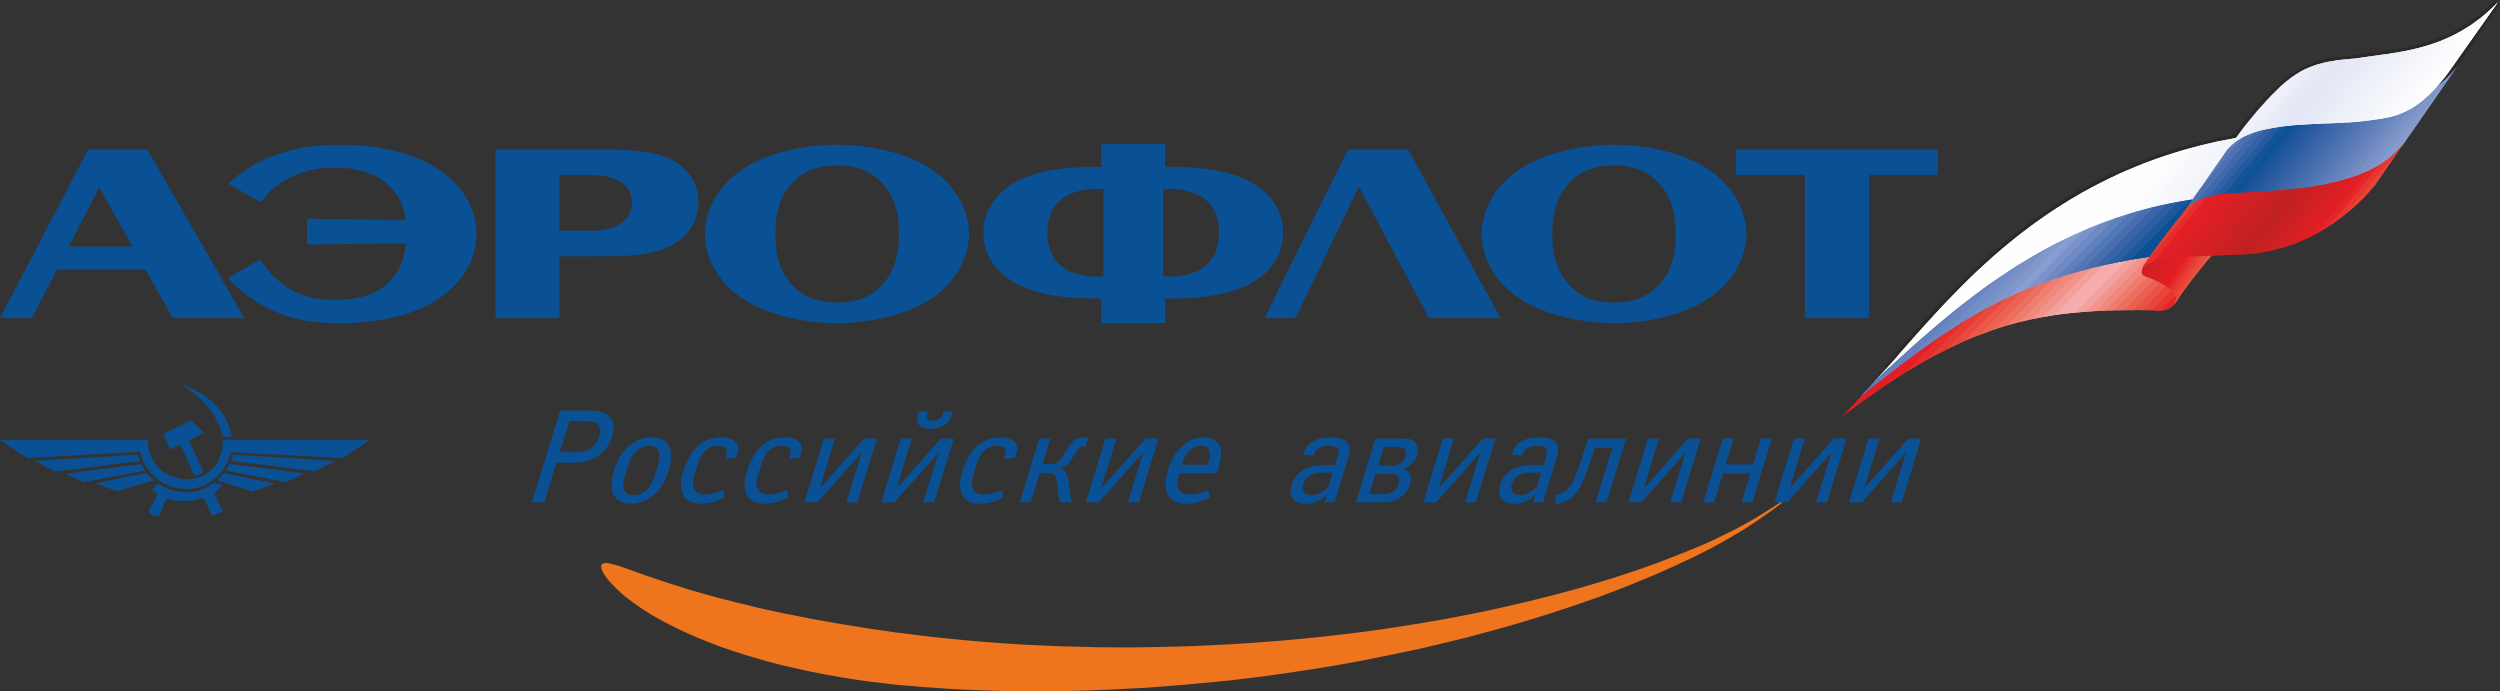 <?xml version="1.0" encoding="utf-8"?>
<!-- Generator: Adobe Illustrator 15.1.0, SVG Export Plug-In . SVG Version: 6.00 Build 0)  -->
<!DOCTYPE svg PUBLIC "-//W3C//DTD SVG 1.1//EN" "http://www.w3.org/Graphics/SVG/1.1/DTD/svg11.dtd">
<svg version="1.1" id="Layer_1" xmlns="http://www.w3.org/2000/svg" xmlns:xlink="http://www.w3.org/1999/xlink" x="0px" y="0px"
	 width="359.984px" height="99.54px" viewBox="0 0 359.984 99.54" enable-background="new 0 0 359.984 99.54" xml:space="preserve">
<rect x="0" y="0" width="359.984" height="99.54" fill="#333333" stroke="none"/>
<g>
	<path fill="#2B2A29" d="M352.844,9.089l-0.428,0.563l-0.404,0.563l-0.383,0.519l-0.405,0.495l-0.382,0.449l-0.36,0.429
		l-0.383,0.427l-0.357,0.382l-0.36,0.36l-0.359,0.314l-0.358,0.314l-0.338,0.292l-0.338,0.271l-0.359,0.248l-0.338,0.226
		l-0.337,0.226l-0.339,0.181l-0.313,0.18l-0.338,0.157l-0.338,0.156l-0.675,0.248l-0.652,0.227l-0.675,0.158l-0.677,0.135
		l-0.696,0.112l-0.697,0.09l-1.529,0.158l-5.176,0.292l-5.962,0.449l-0.9,0.136l-0.832,0.135l-0.766,0.158l-0.742,0.18l-0.697,0.226
		l-0.651,0.248l-0.314,0.136l-0.313,0.135l-0.292,0.158l-0.293,0.157l0.788-1.014l0.877-1.08l0.943-1.146l0.99-1.125l0.495-0.563
		l0.518-0.54l0.494-0.518l0.518-0.495l0.52-0.473l0.495-0.45l0.494-0.405l0.494-0.36l0.52-0.313l0.54-0.293l0.54-0.247l0.518-0.228
		l0.54-0.202l0.54-0.155l0.54-0.136l0.52-0.136l1.033-0.202l0.969-0.135l0.878-0.113l0.787-0.11l1.236-0.157h0.157l1.664-0.135
		l0.9-0.137l0.898-0.111l0.923-0.157l0.944-0.157l0.923-0.181l0.967-0.226l0.945-0.248l0.968-0.271l0.968-0.315l0.969-0.358
		l0.495-0.203l0.473-0.225l0.495-0.227l0.495-0.226l0.494-0.248l0.473-0.271l0.495-0.271l0.495-0.293l0.495-0.313l0.473-0.338
		l0.495-0.337l0.495-0.36l-0.721,1.035l-0.697,1.035l-0.697,0.989l-0.63,0.924l-0.563,0.765l-0.428,0.63l-0.293,0.382L352.844,9.089
		L352.844,9.089z M317.295,25.583l-0.27,0.382l-0.608,0.877l-0.675,0.925l-0.45,0.54l-0.989,0.156l-1.013,0.182l-1.013,0.201
		l-1.015,0.203l-1.012,0.247l-1.013,0.248l-1.035,0.292l-1.013,0.293l-1.035,0.337l-1.035,0.337l-1.034,0.36l-1.058,0.382
		l-1.035,0.405l-1.058,0.428l-1.06,0.45l-1.058,0.472l-1.351,0.675l-1.352,0.697l-1.351,0.742l-1.351,0.765l-1.373,0.812
		l-1.35,0.833l-1.373,0.877l-1.396,0.898l-1.373,0.968l-1.395,0.968l-1.396,1.034l-1.396,1.059l-1.417,1.104l-1.396,1.146
		l-1.439,1.191l-1.417,1.236l1.013-1.17l1.08-1.17l1.104-1.19l1.146-1.237l1.191-1.215l1.236-1.262l1.282-1.235l1.352-1.261
		l1.396-1.236l1.439-1.238l0.741-0.63l0.767-0.606l0.766-0.606l0.787-0.606l0.787-0.586l0.833-0.584l0.833-0.586l0.832-0.584
		l0.854-0.563l0.877-0.563l0.9-0.563l0.898-0.54l1.17-0.675l1.191-0.653l1.216-0.652l1.237-0.63l1.282-0.605l1.305-0.585
		l1.328-0.563l1.372-0.54l1.396-0.518l1.417-0.495l1.463-0.475l1.483-0.448l1.509-0.405l1.554-0.405l1.598-0.357l1.599-0.315
		l-0.314,0.383l-0.495,0.632l-0.606,0.787l-0.631,0.854l-0.605,0.811l-0.495,0.697l-0.36,0.495L317.295,25.583L317.295,25.583z
		 M359.235,0l-0.54,0.563l-0.563,0.518l-0.54,0.495l-0.563,0.45l-0.54,0.45l-0.563,0.404l-0.563,0.383l-0.54,0.358L354.26,3.96
		l-0.563,0.314l-0.563,0.313l-0.563,0.271l-0.563,0.247l-0.563,0.248l-0.563,0.202l-0.563,0.201l-0.563,0.203l-0.54,0.157
		l-0.563,0.18l-0.563,0.136l-1.125,0.271l-1.103,0.202l-1.104,0.203l-1.08,0.156l-1.08,0.158l-1.058,0.135l-2.79,0.383l-1.104,0.111
		l-1.104,0.135l-0.518,0.092l-0.54,0.065l-0.52,0.112l-0.517,0.113l-0.52,0.135l-0.518,0.156l-0.518,0.202l-0.52,0.203l-0.54,0.247
		l-0.518,0.271l-0.54,0.313l-0.54,0.338l-0.54,0.383l-0.563,0.404l-0.563,0.45l-0.563,0.495l-0.586,0.54l-0.563,0.563l-0.563,0.584
		l-0.563,0.607l-0.563,0.606l-0.539,0.629l-0.541,0.631l-0.518,0.629l-0.99,1.238l-0.898,1.17l-1.664,0.337l-1.645,0.36
		l-1.598,0.383l-1.575,0.428l-1.528,0.428l-1.484,0.473l-1.485,0.495l-1.438,0.519l-1.396,0.563l-1.372,0.563l-1.351,0.584
		l-1.327,0.607l-1.305,0.63l-1.261,0.63l-1.237,0.675l-1.216,0.675l-1.034,0.632l-1.034,0.629l-1.014,0.651l-0.989,0.677
		l-0.969,0.675l-0.943,0.675l-0.923,0.675l-0.923,0.697l-0.899,0.721l-0.878,0.697l-0.854,0.698l-0.834,0.72l-0.832,0.721
		l-0.787,0.721l-0.811,0.72l-0.765,0.72l-1.51,1.439l-1.418,1.438l-1.395,1.396l-1.306,1.395l-1.262,1.373l-1.215,1.351
		l-1.146,1.281l-1.125,1.238l-5.647,6.977l1.08-0.316l1.936-1.865l1.913-1.801l1.911-1.732l1.892-1.664l1.891-1.6l1.867-1.53
		l0.923-0.74l0.943-0.721l0.923-0.697l0.924-0.698l0.898-0.675l0.923-0.652l0.923-0.652l0.898-0.606l0.9-0.607l0.899-0.585
		l0.898-0.585l0.899-0.54l0.898-0.54l0.879-0.518l0.898-0.519l0.878-0.473l0.878-0.473l0.877-0.45l0.879-0.45l0.877-0.427
		l1.08-0.519l1.103-0.496l1.059-0.473l1.079-0.428l1.08-0.427l1.06-0.382l1.058-0.36l1.079-0.337l1.035-0.315l1.058-0.27
		l1.059-0.248l1.035-0.227l1.059-0.202l1.035-0.181l1.033-0.155l1.034-0.113h0.158l5.939-8.19l0.293-0.27l0.313-0.248l0.338-0.248
		l0.338-0.203l0.382-0.202l0.385-0.18l0.428-0.158l0.427-0.156l0.45-0.136l0.473-0.112l0.495-0.112l0.519-0.112l0.563-0.066
		l0.563-0.091l0.584-0.065l0.631-0.067l5.963-0.45l5.018-0.293l1.664-0.155l0.743-0.112l0.72-0.135l0.72-0.158l0.723-0.202
		l0.696-0.225l0.721-0.271l0.358-0.157l0.359-0.156l0.338-0.203l0.36-0.202l0.382-0.225l0.359-0.227l0.359-0.27l0.382-0.271
		l0.36-0.313l0.383-0.315l0.382-0.36l0.384-0.382l0.404-0.382l0.404-0.428l0.405-0.45l0.404-0.495l0.404-0.518l0.428-0.541
		l0.449-0.584l0.429-0.607l6.256-9.068L359.235,0L359.235,0z"/>
	<polygon fill="#DE1E24" points="275.557,51.075 270.562,56.116 269.932,56.565 269.28,57.016 268.628,57.465 267.974,57.938 
		267.3,58.432 266.625,58.928 265.95,59.446 265.275,59.963 268.942,56.026 269.798,55.35 270.652,54.698 271.508,54.067 
		272.34,53.438 273.15,52.831 273.96,52.223 274.771,51.639 	"/>
	<polygon fill="#E01E24" points="265.927,59.467 270.517,54.811 271.777,53.866 272.992,52.942 274.185,52.065 275.353,51.209 
		276.525,50.377 277.65,49.568 278.775,48.78 279.878,48.038 274.32,53.663 273.33,54.293 272.317,54.946 271.304,55.62 
		270.247,56.317 269.213,57.061 268.133,57.825 267.03,58.637 	"/>
	<polygon fill="#E31E24" points="270.562,56.116 275.557,51.075 276.593,50.311 277.628,49.589 278.639,48.87 279.63,48.195 
		280.62,47.543 281.61,46.891 282.577,46.259 283.545,45.674 277.492,51.795 276.66,52.268 275.827,52.741 274.972,53.256 
		274.117,53.797 273.24,54.338 272.362,54.901 271.463,55.506 	"/>
	<polygon fill="#E52D2B" points="274.32,53.663 279.878,48.038 280.755,47.453 281.61,46.891 282.465,46.328 283.32,45.811 
		284.175,45.293 285.008,44.775 285.862,44.303 286.695,43.83 280.282,50.333 279.562,50.692 278.82,51.075 278.099,51.458 
		277.357,51.862 276.615,52.29 275.849,52.741 275.085,53.19 	"/>
	<polygon fill="#E63B33" points="277.492,51.795 283.545,45.674 284.287,45.225 285.03,44.775 285.771,44.348 286.514,43.943 
		287.235,43.538 287.978,43.132 288.697,42.75 289.439,42.391 282.758,49.163 282.103,49.455 281.474,49.748 280.822,50.063 
		280.17,50.377 279.517,50.715 278.843,51.053 278.167,51.413 	"/>
	<polygon fill="#E8483D" points="280.282,50.333 286.695,43.83 287.347,43.471 288,43.132 288.63,42.795 289.282,42.458 
		289.935,42.143 290.588,41.85 291.24,41.535 291.892,41.243 285.008,48.24 284.423,48.464 283.838,48.69 283.253,48.938 
		282.667,49.208 282.083,49.477 281.474,49.748 280.889,50.04 	"/>
	<polygon fill="#EA5648" points="282.758,49.163 289.439,42.391 290.025,42.098 290.61,41.828 291.195,41.557 291.78,41.311 
		292.365,41.04 292.95,40.793 293.535,40.568 294.142,40.32 287.077,47.475 286.56,47.655 286.021,47.857 285.478,48.061 
		284.939,48.264 284.4,48.464 283.86,48.69 283.298,48.915 	"/>
	<polygon fill="#EC6354" points="285.008,48.24 291.892,41.243 292.432,41.018 292.972,40.793 293.49,40.589 294.03,40.365 
		294.57,40.163 295.11,39.96 295.65,39.78 296.213,39.578 289.012,46.868 288.517,47.003 288.021,47.16 287.527,47.318 
		287.032,47.498 286.514,47.678 286.021,47.857 285.525,48.038 	"/>
	<polygon fill="#ED6F62" points="287.077,47.475 294.142,40.32 294.637,40.141 295.133,39.96 295.628,39.78 296.122,39.623 
		296.617,39.443 297.112,39.285 297.63,39.128 298.146,38.971 290.835,46.373 290.362,46.485 289.912,46.62 289.439,46.732 
		288.968,46.868 288.495,47.025 288.021,47.16 287.55,47.318 	"/>
	<polygon fill="#EF7D70" points="289.012,46.868 296.213,39.578 296.662,39.42 297.135,39.285 297.607,39.128 298.057,38.993 
		298.53,38.857 299.003,38.723 299.497,38.588 299.969,38.475 292.567,45.967 292.117,46.057 291.689,46.17 291.24,46.259 
		290.79,46.373 290.362,46.485 289.912,46.62 289.463,46.732 	"/>
	<polygon fill="#F0897E" points="290.835,46.373 298.146,38.971 298.575,38.835 299.025,38.723 299.452,38.61 299.902,38.475 
		300.353,38.363 300.802,38.25 301.253,38.16 301.724,38.047 294.21,45.653 293.378,45.811 292.521,45.967 291.689,46.17 	"/>
	<polygon fill="#F2948D" points="292.567,45.967 299.969,38.475 300.396,38.363 300.802,38.25 301.228,38.16 301.657,38.047 
		302.085,37.958 302.512,37.868 302.963,37.778 303.389,37.688 295.807,45.382 294.997,45.518 294.187,45.653 293.378,45.811 	"/>
	<polygon fill="#F3A19D" points="294.21,45.653 301.724,38.047 302.512,37.868 303.344,37.71 304.177,37.553 305.01,37.395 
		297.338,45.18 296.55,45.27 295.762,45.382 294.997,45.518 	"/>
	<polygon fill="#F5ACAD" points="295.807,45.382 303.389,37.688 304.177,37.553 304.965,37.418 305.775,37.283 306.585,37.17 
		298.822,45.022 298.057,45.089 297.314,45.18 296.55,45.27 	"/>
	<polygon fill="#F5ADAE" points="297.338,45.18 305.01,37.395 305.775,37.283 306.54,37.17 307.304,37.057 308.115,36.967 
		300.285,44.889 299.542,44.955 298.8,45.022 298.057,45.089 	"/>
	<polygon fill="#F3A19D" points="298.822,45.022 306.585,37.17 307.327,37.057 308.07,36.967 308.835,36.878 309.599,36.811 
		301.702,44.797 300.982,44.842 300.262,44.889 299.542,44.955 	"/>
	<polygon fill="#F2948D" points="300.285,44.889 308.115,36.967 308.835,36.878 309.554,36.811 310.298,36.743 311.062,36.674 
		303.097,44.73 302.378,44.775 301.679,44.797 300.982,44.842 	"/>
	<polygon fill="#F0887D" points="301.702,44.797 309.599,36.811 310.298,36.743 311.017,36.674 311.76,36.607 312.503,36.563 
		304.469,44.686 303.771,44.708 303.075,44.73 302.378,44.775 	"/>
	<polygon fill="#EE7B6E" points="303.097,44.73 311.062,36.674 311.76,36.607 312.458,36.563 313.177,36.518 313.896,36.473 
		305.82,44.663 305.146,44.686 304.447,44.686 303.771,44.708 	"/>
	<polygon fill="#ED6D5F" points="304.469,44.686 312.503,36.563 313.177,36.518 313.875,36.473 314.594,36.45 315.292,36.405 
		307.17,44.663 306.495,44.663 305.798,44.663 305.146,44.686 	"/>
	<polygon fill="#EB6051" points="305.82,44.663 313.896,36.473 314.594,36.45 315.271,36.428 315.968,36.382 316.665,36.382 
		308.497,44.663 307.822,44.641 307.146,44.663 306.495,44.663 	"/>
	<polygon fill="#EA5244" points="307.17,44.663 315.292,36.405 315.968,36.382 316.642,36.382 317.34,36.36 318.037,36.338 
		309.825,44.663 309.15,44.663 308.474,44.663 307.822,44.641 	"/>
	<polygon fill="#E84439" points="308.497,44.663 316.665,36.382 317.048,36.36 317.429,36.36 317.812,36.338 318.195,36.338 
		315.54,40.23 311.085,44.73 310.814,44.73 310.521,44.708 310.253,44.686 309.96,44.663 	"/>
	<polygon fill="#E6362F" points="309.825,44.663 318.037,36.338 318.195,36.338 313.628,42.998 313.447,43.313 313.267,43.605 
		313.064,43.852 312.862,44.055 312.637,44.213 312.435,44.37 312.21,44.482 311.963,44.573 311.737,44.641 311.49,44.686 
		311.242,44.708 310.995,44.73 310.478,44.708 309.96,44.663 	"/>
	<polygon fill="#E42628" points="311.085,44.73 315.54,40.23 313.628,42.998 313.492,43.245 313.357,43.448 313.222,43.65 
		313.088,43.807 312.929,43.964 312.795,44.123 312.637,44.235 312.478,44.348 312.3,44.438 312.142,44.505 311.985,44.573 
		311.804,44.618 311.445,44.686 	"/>
	<polygon fill="#FEFEFE" points="281.317,42.391 276.548,48.938 275.737,49.658 274.905,50.356 274.072,51.098 273.262,51.84 
		272.429,52.606 271.575,53.37 270.742,54.157 269.887,54.967 269.91,54.922 269.91,54.877 271.125,53.596 272.385,52.223 
		273.689,50.737 275.062,49.186 276.503,47.565 278.032,45.878 279.63,44.145 	"/>
	<polygon fill="#FEFEFE" points="272.003,52.987 273.375,51.098 274.747,49.545 276.187,47.903 277.718,46.214 279.314,44.482 
		280.146,43.583 281.003,42.705 281.88,41.805 282.78,40.905 283.702,39.982 284.646,39.083 285.637,38.182 286.628,37.283 
		280.552,45.63 279.517,46.463 278.46,47.339 277.402,48.217 276.322,49.117 275.264,50.063 274.185,51.006 273.083,51.999 	"/>
	<polygon fill="#FEFEFE" points="276.548,48.938 281.317,42.391 282.375,41.311 283.455,40.253 284.58,39.172 285.728,38.092 
		286.92,37.014 288.157,35.955 289.417,34.897 290.722,33.839 284.175,42.863 283.253,43.561 282.307,44.28 281.362,45 
		280.417,45.743 279.45,46.53 278.482,47.318 277.514,48.105 	"/>
	<polygon fill="#FEFEFE" points="280.552,45.63 286.628,37.283 287.505,36.495 288.405,35.73 289.304,34.988 290.25,34.223 
		291.195,33.48 292.185,32.738 293.175,31.995 294.21,31.275 287.482,40.522 286.628,41.107 285.771,41.714 284.917,42.323 
		284.062,42.953 283.185,43.605 282.33,44.257 281.452,44.932 	"/>
	<polygon fill="#FEFEFE" points="284.175,42.863 290.722,33.839 291.51,33.255 292.275,32.67 293.085,32.085 293.896,31.5 
		294.728,30.915 295.56,30.352 296.415,29.813 297.292,29.25 290.542,38.52 289.755,39.016 288.99,39.533 288.179,40.049 
		287.392,40.589 286.603,41.13 285.795,41.693 284.985,42.278 	"/>
	<polygon fill="#FEFEFE" points="287.482,40.522 294.21,31.275 294.907,30.803 295.603,30.33 296.325,29.857 297.067,29.384 
		297.81,28.936 298.552,28.485 299.317,28.035 300.103,27.585 293.4,36.811 292.679,37.238 291.937,37.665 291.218,38.115 
		290.474,38.565 289.732,39.038 288.99,39.533 288.247,40.005 	"/>
	<polygon fill="#FEFEFE" points="290.542,38.52 297.292,29.25 297.923,28.846 298.597,28.463 299.25,28.08 299.925,27.674 
		300.622,27.315 301.298,26.932 301.995,26.573 302.715,26.213 296.077,35.325 295.402,35.686 294.728,36.068 294.03,36.45 
		293.333,36.833 292.657,37.238 291.96,37.665 291.24,38.092 	"/>
	<polygon fill="#FEFEFE" points="293.4,36.811 300.103,27.585 300.713,27.248 301.32,26.932 301.95,26.596 302.58,26.28 
		303.21,25.943 303.862,25.628 304.514,25.335 305.167,25.02 298.62,34.043 297.99,34.357 297.338,34.672 296.685,35.009 
		296.032,35.348 295.38,35.708 294.728,36.068 294.075,36.428 	"/>
	<polygon fill="#FEFEFE" points="296.077,35.325 302.715,26.213 303.3,25.92 303.885,25.628 304.469,25.357 305.054,25.065 
		305.662,24.795 306.271,24.547 306.9,24.278 307.508,24.007 301.027,32.94 300.42,33.21 299.812,33.48 299.182,33.772 
		298.575,34.065 297.968,34.357 297.338,34.672 296.708,34.988 	"/>
	<polygon fill="#FEFEFE" points="298.62,34.043 305.167,25.02 305.728,24.772 306.292,24.525 306.853,24.299 307.417,24.053 
		308.003,23.828 308.588,23.58 309.173,23.355 309.758,23.153 303.322,31.995 302.737,32.243 302.152,32.467 301.567,32.714 
		300.982,32.963 300.396,33.21 299.812,33.48 299.228,33.772 	"/>
	<polygon fill="#FEFEFE" points="301.027,32.94 307.508,24.007 308.048,23.805 308.588,23.58 309.128,23.378 309.667,23.174 
		310.228,22.973 310.792,22.77 311.333,22.589 311.917,22.389 305.505,31.208 304.965,31.389 304.402,31.589 303.84,31.793 
		303.277,32.018 302.715,32.243 302.152,32.467 301.59,32.693 	"/>
	<polygon fill="#FEFEFE" points="303.322,31.995 309.758,23.153 310.275,22.95 310.792,22.77 311.31,22.589 311.827,22.41 
		312.367,22.253 312.907,22.073 313.447,21.915 313.987,21.735 307.597,30.533 307.08,30.69 306.54,30.848 306.021,31.028 
		305.482,31.208 304.942,31.41 304.402,31.589 303.862,31.793 	"/>
	<polygon fill="#FDFDFE" points="305.505,31.208 311.917,22.389 312.412,22.23 312.907,22.073 313.425,21.915 313.92,21.757 
		314.437,21.6 314.955,21.464 315.472,21.307 316.012,21.172 309.622,29.971 309.103,30.105 308.61,30.24 308.093,30.375 
		307.575,30.533 307.057,30.69 306.54,30.848 306.021,31.028 	"/>
	<polygon fill="#FAFBFD" points="307.597,30.533 313.987,21.735 314.482,21.6 314.955,21.464 315.45,21.33 315.945,21.195 
		316.439,21.061 316.958,20.924 317.452,20.813 317.969,20.678 311.557,29.498 311.085,29.61 310.59,29.723 310.094,29.835 
		309.599,29.971 309.103,30.105 308.61,30.24 308.115,30.375 	"/>
	<polygon fill="#F7F8FC" points="309.622,29.971 316.012,21.172 316.485,21.061 316.958,20.924 317.429,20.813 317.925,20.7 
		318.396,20.588 318.892,20.475 319.387,20.363 319.883,20.272 313.447,29.139 312.974,29.205 312.503,29.295 312.03,29.408 
		311.535,29.498 311.062,29.61 310.59,29.723 310.094,29.835 	"/>
	<polygon fill="#F5F7FC" points="311.557,29.498 317.969,20.678 318.42,20.588 318.892,20.475 319.365,20.363 319.838,20.272 
		320.31,20.182 320.782,20.092 321.255,20.003 321.75,19.913 315.247,28.846 314.798,28.913 314.347,28.98 313.875,29.047 
		313.425,29.139 312.952,29.227 312.503,29.295 312.03,29.408 	"/>
	<polygon fill="#F3F5FB" points="313.447,29.139 319.883,20.272 320.445,20.16 321.008,20.047 321.593,19.936 322.155,19.823 
		322.155,19.823 321.593,20.678 320.804,21.78 319.905,23.063 318.937,24.436 317.969,25.764 317.048,27 316.282,28.035 
		315.697,28.778 315.135,28.868 314.572,28.936 314.01,29.025 	"/>
	<polygon fill="#F1F3FA" points="315.247,28.846 321.75,19.913 322.155,19.823 322.155,19.823 321.593,20.678 320.804,21.78 
		319.905,23.063 318.937,24.413 317.969,25.764 317.048,27 316.282,28.035 315.697,28.778 	"/>
	<polygon fill="#5C7CB9" points="283.072,43.471 275.264,51.368 274.162,52.178 273.103,52.987 272.093,53.752 271.125,54.518 
		270.224,55.215 269.392,55.891 268.628,56.52 267.929,57.083 268.133,56.834 268.447,56.475 268.875,56.047 269.28,55.598 
		269.594,55.215 269.843,54.967 271.417,53.504 273.014,52.043 274.635,50.581 276.255,49.117 277.92,47.678 279.607,46.259 
		281.317,44.842 	"/>
	<polygon fill="#6481BD" points="269.55,55.778 275.085,50.174 276.593,48.825 278.146,47.498 279.697,46.17 281.295,44.865 
		282.892,43.583 284.535,42.346 285.367,41.714 286.222,41.107 287.077,40.522 287.932,39.915 279.764,48.195 278.302,49.186 
		276.885,50.174 275.512,51.188 274.185,52.178 272.902,53.145 271.71,54.067 270.585,54.946 	"/>
	<polygon fill="#6B86C0" points="275.264,51.368 283.072,43.471 284.085,42.682 285.142,41.895 286.177,41.13 287.258,40.389 
		288.338,39.645 289.417,38.924 290.542,38.227 291.667,37.53 283.432,45.855 282.396,46.485 281.362,47.16 280.304,47.835 
		279.271,48.533 278.258,49.23 277.245,49.928 276.232,50.647 	"/>
	<polygon fill="#728CC4" points="279.764,48.195 287.932,39.915 288.764,39.375 289.597,38.813 290.429,38.272 291.285,37.755 
		292.139,37.238 293.017,36.721 293.896,36.225 294.795,35.73 286.514,44.123 286.064,44.37 285.615,44.618 285.165,44.865 
		284.715,45.113 284.107,45.473 283.478,45.833 282.87,46.193 282.24,46.598 281.61,46.98 281.003,47.384 280.372,47.79 	"/>
	<polygon fill="#7A91C8" points="283.432,45.855 291.667,37.53 292.365,37.102 293.085,36.698 293.827,36.27 294.548,35.865 
		295.29,35.482 296.032,35.078 296.798,34.717 297.54,34.335 289.192,42.795 288.607,43.065 288.045,43.357 287.46,43.628 
		286.896,43.92 286.335,44.213 285.795,44.505 285.255,44.797 284.715,45.113 284.4,45.293 284.085,45.473 283.771,45.653 	"/>
	<polygon fill="#8197CC" points="286.514,44.123 294.795,35.73 295.425,35.393 296.077,35.055 296.728,34.74 297.383,34.424 
		298.035,34.11 298.687,33.795 299.362,33.503 300.037,33.188 291.622,41.738 290.947,42.007 290.295,42.299 289.642,42.592 
		288.99,42.884 288.36,43.2 287.728,43.493 287.122,43.807 	"/>
	<polygon fill="#899ED0" points="289.192,42.795 297.54,34.335 298.125,34.065 298.71,33.795 299.317,33.525 299.902,33.255 
		300.51,33.007 301.117,32.738 301.724,32.49 302.333,32.266 293.849,40.86 293.242,41.085 292.635,41.311 292.05,41.557 
		291.465,41.783 290.88,42.03 290.317,42.278 289.755,42.547 	"/>
	<polygon fill="#7C93CA" points="291.622,41.738 300.037,33.188 300.577,32.963 301.117,32.738 301.679,32.514 302.219,32.311 
		302.782,32.085 303.344,31.882 303.907,31.68 304.469,31.477 295.942,40.118 295.38,40.297 294.817,40.5 294.277,40.703 
		293.737,40.905 293.197,41.107 292.657,41.311 292.139,41.514 	"/>
	<polygon fill="#6E89C3" points="293.849,40.86 302.333,32.266 302.849,32.063 303.344,31.882 303.862,31.68 304.38,31.5 
		304.896,31.32 305.437,31.163 305.955,30.982 306.495,30.825 297.923,39.488 297.405,39.645 296.865,39.825 296.347,39.982 
		295.853,40.141 295.335,40.32 294.84,40.5 294.344,40.68 	"/>
	<polygon fill="#617FBC" points="295.942,40.118 304.469,31.477 304.965,31.32 305.437,31.163 305.932,31.005 306.427,30.848 
		306.923,30.69 307.417,30.533 307.912,30.397 308.407,30.264 299.835,38.948 299.317,39.083 298.822,39.24 298.327,39.375 
		297.853,39.509 297.36,39.668 296.887,39.803 296.415,39.96 	"/>
	<polygon fill="#5376B5" points="297.923,39.488 306.495,30.825 306.945,30.668 307.417,30.533 307.889,30.397 308.34,30.285 
		308.812,30.15 309.285,30.038 309.758,29.903 310.253,29.79 301.657,38.475 301.185,38.61 300.689,38.723 300.218,38.857 
		299.767,38.971 299.295,39.105 298.844,39.217 298.372,39.352 	"/>
	<polygon fill="#476EAF" points="299.835,38.948 308.407,30.264 308.857,30.15 309.285,30.016 309.735,29.903 310.185,29.813 
		310.635,29.7 311.085,29.588 311.535,29.498 312.008,29.384 303.435,38.07 302.963,38.182 302.512,38.295 302.04,38.384 
		301.59,38.498 301.139,38.61 300.713,38.723 300.262,38.835 	"/>
	<polygon fill="#3965A8" points="301.657,38.475 310.253,29.79 310.657,29.7 311.085,29.588 311.512,29.498 311.963,29.408 
		312.389,29.318 312.817,29.227 313.267,29.139 313.695,29.07 305.146,37.732 304.695,37.823 304.245,37.913 303.817,38.003 
		303.367,38.092 302.939,38.182 302.512,38.295 302.085,38.384 	"/>
	<polygon fill="#2C5EA2" points="303.435,38.07 312.008,29.384 312.817,29.227 313.65,29.07 314.482,28.913 315.338,28.778 
		306.81,37.418 305.955,37.575 305.099,37.732 304.245,37.913 	"/>
	<polygon fill="#1C579C" points="305.146,37.732 313.695,29.07 314.189,28.98 314.708,28.891 315.202,28.799 315.697,28.732 
		315.697,28.732 315.224,29.475 314.662,30.307 314.054,31.186 313.425,32.107 308.452,37.147 307.597,37.283 306.764,37.418 
		305.955,37.575 	"/>
	<polygon fill="#0A5095" points="306.81,37.418 315.338,28.778 315.697,28.732 315.697,28.732 315.067,29.723 314.28,30.87 
		313.447,32.063 312.593,33.278 311.737,34.448 310.972,35.482 310.32,36.338 309.802,36.945 309.06,37.057 308.295,37.17 
		307.552,37.283 	"/>
	<polygon fill="#0A5095" points="308.452,37.147 313.425,32.107 312.885,32.873 312.344,33.615 311.827,34.335 311.333,35.009 
		310.86,35.618 310.455,36.158 310.094,36.607 309.802,36.945 309.465,36.99 309.128,37.035 308.79,37.102 	"/>
	<polygon fill="#C92123" points="308.88,38.025 308.588,38.475 308.588,38.453 308.633,38.363 308.7,38.25 308.767,38.139 	"/>
	<polygon fill="#CB2123" points="309.577,37.44 308.407,39.264 308.407,39.105 308.452,38.924 308.497,38.723 308.588,38.453 
		308.633,38.339 308.7,38.227 308.812,38.092 308.925,37.98 309.218,37.71 	"/>
	<polygon fill="#CD2023" points="308.588,38.475 308.88,38.025 309.103,37.799 309.396,37.575 309.735,37.35 310.139,37.125 
		308.564,39.555 308.497,39.488 308.452,39.397 308.407,39.285 308.407,39.172 308.429,39.038 308.452,38.88 308.521,38.678 	"/>
	<polygon fill="#CE2023" points="308.407,39.264 309.577,37.44 309.825,37.305 310.072,37.17 310.343,37.014 310.635,36.878 
		308.79,39.713 308.633,39.623 308.521,39.533 308.474,39.464 308.452,39.397 308.429,39.33 	"/>
	<polygon fill="#CF2023" points="308.564,39.555 310.139,37.125 310.365,37.014 310.612,36.9 310.86,36.788 311.107,36.674 
		309.06,39.825 308.902,39.757 308.767,39.69 308.655,39.623 	"/>
	<polygon fill="#D12023" points="308.79,39.713 310.635,36.878 310.86,36.788 311.085,36.674 311.333,36.585 311.58,36.495 
		309.33,39.938 309.037,39.825 	"/>
	<polygon fill="#D32023" points="309.06,39.825 311.107,36.674 311.333,36.585 311.557,36.495 311.782,36.428 312.008,36.338 
		309.622,40.028 309.307,39.938 	"/>
	<polygon fill="#D42023" points="309.33,39.938 311.58,36.495 311.782,36.428 311.985,36.36 312.21,36.293 312.435,36.225 
		309.892,40.141 309.599,40.028 	"/>
	<polygon fill="#D62023" points="309.622,40.028 312.008,36.338 312.21,36.293 312.412,36.225 312.637,36.158 312.84,36.113 
		310.162,40.253 309.87,40.141 	"/>
	<polygon fill="#D81F24" points="309.892,40.141 312.435,36.225 312.637,36.158 312.84,36.113 313.042,36.068 313.245,36.022 
		310.41,40.389 310.139,40.253 	"/>
	<polygon fill="#D91F24" points="310.162,40.253 312.84,36.113 313.042,36.068 313.245,36.022 313.447,35.977 313.65,35.932 
		310.679,40.5 310.41,40.365 	"/>
	<polygon fill="#DA1F24" points="310.41,40.389 313.245,36.022 313.447,35.977 313.628,35.932 313.83,35.889 314.032,35.865 
		310.927,40.634 310.657,40.5 	"/>
	<polygon fill="#DC1F24" points="310.679,40.5 313.65,35.932 313.83,35.889 314.032,35.865 314.213,35.842 314.415,35.797 
		311.175,40.77 310.927,40.634 	"/>
	<polygon fill="#DE1F24" points="310.927,40.634 314.032,35.865 314.213,35.842 314.392,35.82 314.594,35.775 314.775,35.775 
		311.445,40.905 311.175,40.77 	"/>
	<polygon fill="#DF1E24" points="311.175,40.77 314.415,35.797 314.594,35.775 314.775,35.775 314.955,35.753 315.135,35.73 
		311.67,41.063 311.646,41.04 311.4,40.905 	"/>
	<polygon fill="#E01E24" points="311.445,40.905 314.775,35.775 314.955,35.753 315.135,35.73 315.314,35.73 315.495,35.708 
		311.917,41.221 311.646,41.04 	"/>
	<polygon fill="#E21E24" points="311.67,41.063 315.135,35.73 315.314,35.73 315.495,35.708 315.675,35.708 315.833,35.708 
		312.165,41.378 311.939,41.221 	"/>
	<polygon fill="#E32025" points="311.917,41.221 315.495,35.708 315.675,35.708 315.833,35.708 316.012,35.708 316.17,35.708 
		312.389,41.557 312.165,41.4 	"/>
	<polygon fill="#E42728" points="312.165,41.378 315.833,35.708 316.17,35.708 316.508,35.73 312.615,41.738 312.389,41.557 	"/>
	<polygon fill="#E52D2B" points="312.389,41.557 316.17,35.708 316.508,35.73 316.844,35.73 312.817,41.94 312.615,41.759 	"/>
	<polygon fill="#E6342E" points="312.615,41.738 316.508,35.73 316.844,35.73 317.16,35.775 313.021,42.165 312.84,41.963 	"/>
	<polygon fill="#E63A32" points="312.817,41.94 316.844,35.73 317.16,35.775 317.474,35.82 313.177,42.436 313.042,42.188 	"/>
	<polygon fill="#E73F35" points="313.021,42.165 317.16,35.775 317.474,35.82 317.79,35.865 313.312,42.772 313.267,42.639 
		313.2,42.48 313.133,42.323 	"/>
	<polygon fill="#E8453A" points="313.177,42.436 317.474,35.82 317.79,35.865 318.083,35.932 313.267,43.357 313.312,43.132 
		313.312,42.908 313.312,42.795 313.29,42.682 313.245,42.547 	"/>
	<polygon fill="#E84A3E" points="313.312,42.772 317.79,35.865 318.083,35.932 318.375,36 315.472,40.477 314.843,41.311 
		314.235,42.143 313.673,42.975 313.155,43.764 313.222,43.516 313.29,43.268 313.312,43.155 313.312,43.02 313.312,42.908 	"/>
	<polygon fill="#E95043" points="313.267,43.357 318.083,35.932 318.375,36 318.667,36.089 317.385,38.07 316.867,38.7 
		316.349,39.352 315.787,40.073 315.224,40.815 314.662,41.557 314.122,42.299 313.628,43.043 313.155,43.764 313.2,43.561 	"/>
	<polygon fill="#EA5548" points="315.472,40.477 318.375,36 318.667,36.089 318.937,36.18 318.892,36.248 318.735,36.45 
		318.465,36.766 318.083,37.214 317.655,37.732 317.16,38.339 316.62,39.016 316.057,39.735 	"/>
	<polygon fill="#EB5B4D" points="317.385,38.07 318.667,36.089 318.802,36.134 318.96,36.18 318.96,36.18 318.847,36.315 
		318.51,36.698 318.014,37.305 	"/>
	<polygon fill="#EB6052" points="318.892,36.248 318.937,36.18 318.96,36.18 	"/>
	<polygon fill="#5879B6" points="324.833,18.766 316.237,29.139 315.833,29.295 315.495,29.475 315.179,29.678 314.932,29.88 
		320.646,21.645 321.03,21.195 321.458,20.745 321.705,20.543 321.929,20.339 322.177,20.16 322.425,19.98 322.695,19.799 
		322.965,19.643 323.258,19.463 323.55,19.328 324.179,19.035 	"/>
	<polygon fill="#4C71B0" points="316.71,27.315 323.213,19.507 323.527,19.328 323.865,19.17 324.224,19.014 324.585,18.855 
		324.968,18.721 325.372,18.607 325.777,18.473 326.205,18.36 317.633,28.688 317.182,28.799 316.777,28.936 316.396,29.07 
		316.035,29.205 315.697,29.363 315.405,29.52 315.157,29.7 314.932,29.88 	"/>
	<polygon fill="#3F69AA" points="316.237,29.139 324.833,18.766 325.439,18.585 326.07,18.405 326.745,18.248 327.465,18.113 
		318.87,28.418 318.128,28.575 317.452,28.732 316.8,28.913 	"/>
	<polygon fill="#3261A4" points="317.633,28.688 326.205,18.36 326.767,18.248 327.375,18.113 327.982,18.022 328.635,17.932 
		320.062,28.238 319.41,28.328 318.78,28.44 318.195,28.553 	"/>
	<polygon fill="#255A9E" points="318.87,28.418 327.465,18.113 327.87,18.045 328.298,17.977 328.747,17.91 329.197,17.865 
		329.49,17.82 329.782,17.775 321.187,28.125 320.58,28.193 319.995,28.259 319.432,28.328 	"/>
	<polygon fill="#135398" points="320.062,28.238 328.635,17.932 329.197,17.865 329.557,17.797 329.985,17.753 330.435,17.708 
		330.929,17.663 322.29,28.057 321.705,28.08 321.142,28.125 320.603,28.193 	"/>
	<polygon fill="#0E5196" points="321.187,28.125 329.782,17.775 330.277,17.73 330.817,17.663 331.402,17.618 332.01,17.573 
		323.347,28.014 322.785,28.035 322.245,28.057 321.705,28.08 	"/>
	<polygon fill="#175499" points="322.29,28.057 330.929,17.663 331.425,17.618 331.965,17.573 332.527,17.549 333.112,17.505 
		324.383,28.014 324.157,28.014 323.685,28.014 323.213,28.014 322.74,28.035 	"/>
	<polygon fill="#21579C" points="323.347,28.014 332.01,17.573 332.527,17.549 333.067,17.505 333.63,17.46 334.215,17.415 
		325.417,27.99 325.215,28.014 324.99,28.014 324.764,28.014 324.157,28.014 323.955,28.014 323.753,28.014 323.55,28.014 	"/>
	<polygon fill="#275B9F" points="324.383,28.014 333.112,17.505 333.652,17.46 334.192,17.415 334.755,17.37 335.317,17.325 
		326.542,27.878 326.205,27.922 325.889,27.967 325.552,27.99 325.215,28.014 324.99,28.014 324.764,28.014 	"/>
	<polygon fill="#2F5FA2" points="325.417,27.99 334.215,17.415 334.755,17.37 335.295,17.325 335.88,17.28 336.442,17.213 
		327.599,27.833 327.037,27.855 326.633,27.878 326.228,27.922 325.822,27.967 	"/>
	<polygon fill="#3663A5" points="326.542,27.878 335.317,17.325 335.88,17.28 336.442,17.213 337.005,17.145 337.59,17.078 
		328.679,27.788 328.253,27.811 327.847,27.833 327.442,27.855 327.037,27.855 326.79,27.855 	"/>
	<polygon fill="#3C67A8" points="327.599,27.833 336.442,17.213 337.005,17.145 337.567,17.078 338.152,17.009 338.737,16.92 
		329.76,27.743 329.219,27.766 328.657,27.811 328.139,27.833 	"/>
	<polygon fill="#436BAB" points="328.679,27.788 337.59,17.078 338.152,17.009 338.737,16.92 339.344,16.83 339.929,16.74 
		330.862,27.63 330.3,27.698 329.76,27.743 329.219,27.766 	"/>
	<polygon fill="#496FAE" points="329.76,27.743 338.737,16.92 339.344,16.83 339.929,16.74 340.537,16.628 341.146,16.516 
		332.01,27.518 331.425,27.585 330.862,27.63 330.322,27.698 	"/>
	<polygon fill="#5074B2" points="330.862,27.63 339.929,16.74 340.537,16.628 341.167,16.516 341.798,16.38 342.405,16.245 
		333.157,27.36 332.594,27.45 332.01,27.518 331.447,27.585 	"/>
	<polygon fill="#5678B5" points="332.01,27.518 341.146,16.516 341.798,16.38 342.427,16.223 343.08,16.065 343.732,15.884 
		334.372,27.134 333.787,27.248 333.179,27.36 332.594,27.45 	"/>
	<polygon fill="#5D7DB8" points="333.157,27.36 342.405,16.245 343.103,16.065 343.777,15.884 344.452,15.682 345.128,15.458 
		335.633,26.865 335.003,27.022 334.396,27.134 333.787,27.248 	"/>
	<polygon fill="#6481BB" points="334.372,27.134 343.732,15.884 344.452,15.682 345.195,15.436 345.915,15.188 346.612,14.895 
		336.96,26.528 336.307,26.708 335.655,26.865 335.025,27.022 	"/>
	<polygon fill="#6A86BE" points="335.633,26.865 345.128,15.458 345.937,15.165 346.724,14.85 347.512,14.49 348.3,14.13 
		338.378,26.055 337.702,26.303 337.005,26.505 336.33,26.708 	"/>
	<polygon fill="#728CC2" points="336.96,26.528 346.612,14.895 347.107,14.693 347.603,14.467 348.075,14.243 348.548,13.995 
		349.021,13.725 349.469,13.455 349.92,13.163 350.37,12.87 339.929,25.424 339.187,25.74 338.468,26.033 337.702,26.28 	"/>
	<polygon fill="#7991C4" points="338.378,26.055 348.3,14.13 349.088,13.68 349.853,13.208 350.235,12.96 350.594,12.713 
		350.955,12.443 351.314,12.15 351.652,11.857 351.99,11.565 352.327,11.25 352.642,10.913 352.958,10.598 353.271,10.238 
		353.564,9.878 353.835,9.518 353.07,10.665 352.192,11.924 341.753,24.48 341.347,24.705 340.92,24.93 340.514,25.155 
		340.088,25.357 339.232,25.717 	"/>
	<polygon fill="#7F96C8" points="339.929,25.424 350.37,12.87 350.843,12.509 351.314,12.15 351.787,11.768 352.215,11.339 
		352.665,10.913 353.07,10.463 353.474,9.99 353.835,9.518 353.07,10.665 347.017,19.395 344.385,22.522 343.889,22.973 
		343.349,23.4 342.81,23.783 342.247,24.165 341.685,24.503 341.099,24.839 340.514,25.132 	"/>
	<polygon fill="#869BCB" points="341.753,24.48 352.192,11.924 345.96,20.903 345.487,21.443 344.992,21.96 344.497,22.432 
		343.978,22.905 343.439,23.333 342.878,23.738 342.314,24.12 	"/>
	<polygon fill="#8CA0CE" points="344.385,22.522 347.017,19.395 345.96,20.903 345.577,21.33 345.195,21.757 344.812,22.141 	"/>
	<polygon fill="#F1F3FA" points="331.133,10.395 323.617,19.44 323.213,19.62 322.807,19.823 322.447,20.047 322.088,20.272 
		321.75,20.543 321.412,20.813 321.097,21.128 320.804,21.443 321.66,20.25 322.673,18.878 323.235,18.134 323.843,17.393 
		324.472,16.628 325.103,15.863 325.777,15.12 326.452,14.378 327.128,13.658 327.825,12.982 328.521,12.33 329.197,11.745 
		329.557,11.475 329.896,11.205 330.21,10.98 330.548,10.755 330.84,10.575 	"/>
	<polygon fill="#EEF1F9" points="321.344,20.88 328.228,12.6 328.814,12.061 329.4,11.588 329.985,11.139 330.548,10.755 
		331.11,10.395 331.695,10.08 332.28,9.811 332.865,9.563 325.103,18.9 324.562,19.057 324.045,19.259 323.527,19.463 
		323.054,19.688 322.603,19.958 322.155,20.227 321.75,20.543 	"/>
	<polygon fill="#EBEFF8" points="323.617,19.44 331.133,10.395 331.514,10.17 331.92,9.967 332.302,9.788 332.708,9.63 
		333.112,9.473 333.517,9.338 333.9,9.225 334.304,9.113 326.429,18.585 325.665,18.743 324.945,18.945 324.271,19.17 	"/>
	<polygon fill="#E9ECF7" points="325.103,18.9 332.865,9.563 333.562,9.315 334.26,9.134 334.935,8.955 335.588,8.842 
		327.689,18.36 326.992,18.473 326.34,18.607 325.71,18.743 	"/>
	<polygon fill="#E6EAF6" points="326.429,18.585 334.304,9.113 334.958,8.955 335.588,8.842 336.218,8.73 336.802,8.641 
		328.883,18.18 328.228,18.27 327.622,18.36 327.014,18.473 	"/>
	<polygon fill="#E4E8F5" points="327.689,18.36 335.588,8.842 336.218,8.73 336.825,8.641 337.41,8.573 337.972,8.528 
		330.052,18.068 329.782,18.089 329.535,18.113 329.287,18.134 329.04,18.158 328.679,18.203 328.343,18.248 328.005,18.293 	"/>
	<polygon fill="#E3E7F5" points="328.883,18.18 336.802,8.641 337.455,8.573 338.04,8.528 338.603,8.46 339.12,8.415 
		331.177,17.977 330.615,18 330.075,18.045 329.535,18.113 329.04,18.158 	"/>
	<polygon fill="#E5E8F6" points="330.052,18.068 337.972,8.528 338.512,8.482 339.008,8.438 339.458,8.37 339.862,8.325 
		340.312,8.257 332.28,17.91 331.718,17.932 331.133,17.977 330.593,18 	"/>
	<polygon fill="#E6EAF6" points="331.177,17.977 339.12,8.415 339.322,8.393 339.503,8.37 339.682,8.348 339.862,8.325 
		340.267,8.257 340.673,8.213 341.099,8.145 341.505,8.078 333.383,17.842 332.82,17.865 332.258,17.91 331.718,17.932 	"/>
	<polygon fill="#E8EBF7" points="332.28,17.91 340.312,8.257 340.896,8.168 341.482,8.1 342.09,8.009 342.697,7.92 334.485,17.797 
		333.923,17.82 333.383,17.842 332.82,17.865 	"/>
	<polygon fill="#EAEDF7" points="333.383,17.842 341.505,8.078 342.09,8.009 342.697,7.92 343.304,7.83 343.912,7.764 
		335.588,17.753 	"/>
	<polygon fill="#EBEFF8" points="334.485,17.797 342.697,7.92 343.304,7.83 343.912,7.764 344.521,7.65 345.128,7.561 
		336.689,17.708 336.128,17.73 335.588,17.753 335.048,17.775 	"/>
	<polygon fill="#EDF0F9" points="335.588,17.753 343.912,7.764 344.521,7.65 345.128,7.561 345.758,7.448 346.365,7.335 
		337.792,17.641 337.253,17.686 336.689,17.708 336.15,17.73 	"/>
	<polygon fill="#EFF1F9" points="336.689,17.708 345.128,7.561 345.758,7.448 346.387,7.335 347.017,7.2 347.67,7.043 
		338.917,17.573 338.378,17.618 337.814,17.641 337.253,17.686 	"/>
	<polygon fill="#F1F3FA" points="337.792,17.641 346.365,7.335 347.017,7.2 347.692,7.043 348.344,6.884 348.997,6.705 
		340.064,17.46 339.503,17.528 338.939,17.573 338.378,17.618 	"/>
	<polygon fill="#F3F5FB" points="338.917,17.573 347.67,7.043 348.344,6.884 349.042,6.682 349.74,6.48 350.437,6.255 
		341.235,17.325 340.673,17.393 340.11,17.46 339.525,17.528 	"/>
	<polygon fill="#F5F6FB" points="340.064,17.46 348.997,6.705 349.762,6.48 350.505,6.232 351.247,5.963 351.99,5.647 
		342.427,17.168 342.247,17.19 342.067,17.213 341.887,17.235 341.685,17.257 341.302,17.325 340.896,17.37 340.469,17.415 	"/>
	<polygon fill="#F7F8FC" points="341.235,17.325 350.437,6.255 351.271,5.963 352.08,5.625 352.912,5.243 353.745,4.838 
		343.665,16.943 343.17,17.033 342.675,17.123 342.179,17.19 341.685,17.257 	"/>
	<polygon fill="#F8F9FD" points="342.427,17.168 351.99,5.647 352.485,5.445 352.958,5.221 353.452,4.973 353.925,4.725 
		354.42,4.455 354.892,4.186 355.365,3.87 355.86,3.555 345.014,16.605 344.362,16.785 343.732,16.943 343.08,17.055 	"/>
	<polygon fill="#FAFBFD" points="343.665,16.943 353.745,4.838 354.42,4.455 355.117,4.028 355.814,3.6 356.49,3.105 357.187,2.588 
		357.862,2.025 358.537,1.418 359.213,0.788 346.635,15.93 346.253,16.11 345.87,16.29 345.51,16.424 345.128,16.561 
		344.407,16.785 	"/>
	<polygon fill="#FCFCFD" points="345.014,16.605 355.86,3.555 356.333,3.217 356.827,2.857 357.3,2.498 357.795,2.092 
		358.267,1.688 358.74,1.238 359.213,0.788 359.708,0.293 354.218,8.078 349.021,14.311 348.503,14.738 347.985,15.12 
		347.49,15.458 346.972,15.75 346.478,15.998 345.982,16.223 345.51,16.424 	"/>
	<polygon fill="#FEFEFE" points="346.635,15.93 359.213,0.788 359.46,0.54 359.708,0.293 353.295,9.382 352.822,10.057 
		352.372,10.665 351.923,11.25 351.472,11.813 351.045,12.307 350.617,12.78 350.189,13.23 349.785,13.634 349.357,14.018 
		348.952,14.378 348.57,14.693 348.165,14.985 347.782,15.255 347.378,15.503 346.995,15.727 	"/>
	<polygon fill="#FEFEFE" points="349.021,14.311 354.218,8.078 353.295,9.382 352.71,10.193 352.17,10.958 351.607,11.632 
		351.067,12.264 350.55,12.848 350.032,13.389 349.514,13.882 	"/>
	<polygon fill="#E73D34" points="317.767,28.418 310.094,37.643 309.646,37.799 309.218,38.003 309.037,38.092 308.88,38.205 
		308.722,38.339 308.588,38.453 308.745,38.16 308.969,37.799 309.195,37.418 309.487,37.014 310.139,36.068 310.927,35.009 
		311.804,33.863 312.75,32.625 313.785,31.32 314.843,29.971 314.932,29.857 315.045,29.745 315.179,29.632 315.314,29.52 
		315.63,29.318 315.99,29.115 316.396,28.913 316.822,28.732 317.271,28.575 	"/>
	<polygon fill="#E52E2B" points="308.835,38.025 316.417,28.913 317.003,28.665 317.61,28.463 318.285,28.283 318.96,28.125 
		311.31,37.35 310.86,37.44 310.432,37.553 310.027,37.665 309.667,37.799 309.353,37.936 309.06,38.092 308.812,38.272 
		308.588,38.453 308.7,38.25 	"/>
	<polygon fill="#E31E24" points="310.094,37.643 317.767,28.418 318.33,28.283 318.915,28.147 319.478,28.035 320.062,27.945 
		312.412,37.17 311.76,37.259 311.152,37.373 310.612,37.507 	"/>
	<polygon fill="#E01E24" points="311.31,37.35 318.96,28.125 319.5,28.035 320.04,27.967 320.58,27.9 321.097,27.878 
		313.447,37.057 312.862,37.125 312.322,37.193 311.804,37.259 	"/>
	<polygon fill="#DE1F24" points="312.412,37.17 320.062,27.945 320.445,27.922 320.827,27.878 321.21,27.855 321.57,27.855 
		321.795,27.833 322.088,27.811 314.482,36.99 313.92,37.014 313.402,37.057 312.885,37.125 	"/>
	<polygon fill="#DB1F24" points="313.447,37.057 321.097,27.878 321.322,27.855 321.57,27.855 321.862,27.833 322.2,27.811 
		322.628,27.788 323.099,27.743 315.472,36.922 314.955,36.945 314.437,36.99 313.942,37.014 	"/>
	<polygon fill="#D81F24" points="314.482,36.99 322.088,27.811 322.514,27.788 322.987,27.766 323.527,27.721 324.112,27.698 
		316.485,36.878 315.945,36.9 315.45,36.922 314.955,36.945 	"/>
	<polygon fill="#D52023" points="315.472,36.922 323.099,27.743 323.55,27.721 324.045,27.698 324.562,27.674 325.103,27.63 
		317.452,36.833 316.958,36.855 316.439,36.878 315.968,36.9 	"/>
	<polygon fill="#D22023" points="316.485,36.878 324.112,27.698 324.585,27.674 325.08,27.63 325.597,27.607 326.115,27.563 
		318.442,36.788 317.947,36.811 317.452,36.833 316.958,36.855 	"/>
	<polygon fill="#CF2023" points="317.452,36.833 325.103,27.63 325.597,27.607 326.093,27.563 326.61,27.54 327.128,27.495 
		319.432,36.766 	"/>
	<polygon fill="#CC2123" points="318.442,36.788 326.115,27.563 326.61,27.54 327.128,27.495 327.646,27.45 328.162,27.405 
		320.423,36.743 	"/>
	<polygon fill="#C92123" points="319.432,36.766 327.128,27.495 327.646,27.45 328.139,27.405 328.657,27.382 329.197,27.315 
		321.389,36.698 	"/>
	<polygon fill="#C72122" points="320.423,36.743 328.162,27.405 328.679,27.382 329.197,27.315 329.715,27.27 330.232,27.225 
		322.38,36.653 321.885,36.674 321.389,36.698 320.896,36.721 	"/>
	<polygon fill="#C42122" points="321.389,36.698 329.197,27.315 329.715,27.27 330.232,27.225 330.75,27.158 331.29,27.113 
		323.392,36.607 323.077,36.63 322.785,36.653 	"/>
	<polygon fill="#C02222" points="322.38,36.653 330.232,27.225 330.771,27.158 331.29,27.113 331.83,27.045 332.347,26.977 
		324.405,36.518 324,36.563 323.594,36.585 323.189,36.63 322.785,36.653 	"/>
	<polygon fill="#C52122" points="323.392,36.607 331.29,27.113 331.603,27.068 331.92,27.022 332.235,27 332.55,26.955 
		332.775,26.91 333,26.865 333.224,26.842 333.45,26.797 325.485,36.382 324.968,36.45 324.427,36.518 323.91,36.563 	"/>
	<polygon fill="#C92123" points="324.405,36.518 332.347,26.977 332.55,26.955 333.067,26.865 333.562,26.775 334.08,26.686 
		334.575,26.596 326.61,36.158 326.07,36.27 325.508,36.36 324.968,36.45 	"/>
	<polygon fill="#CD2023" points="325.485,36.382 333.45,26.797 334.035,26.708 334.597,26.596 335.182,26.482 335.722,26.348 
		327.802,35.889 327.218,36.045 326.655,36.158 326.07,36.27 	"/>
	<polygon fill="#D12023" points="326.61,36.158 334.575,26.596 335.182,26.482 335.767,26.348 336.353,26.213 336.937,26.055 
		329.04,35.549 328.432,35.73 327.825,35.889 327.218,36.045 	"/>
	<polygon fill="#D52023" points="327.802,35.889 335.722,26.348 336.353,26.213 336.982,26.055 337.59,25.875 338.175,25.695 
		330.389,35.078 329.737,35.303 329.085,35.528 328.455,35.73 	"/>
	<polygon fill="#D91F24" points="329.04,35.549 336.937,26.055 337.59,25.875 338.242,25.672 338.896,25.471 339.525,25.245 
		331.853,34.471 331.155,34.785 330.458,35.055 329.76,35.303 	"/>
	<polygon fill="#DD1F24" points="330.389,35.078 338.175,25.695 338.917,25.471 339.615,25.2 340.312,24.93 340.987,24.639 
		333.45,33.682 332.708,34.065 331.942,34.424 331.155,34.764 	"/>
	<polygon fill="#E11E24" points="331.853,34.471 339.525,25.245 340.357,24.908 341.189,24.547 341.572,24.346 341.955,24.143 
		342.338,23.94 342.697,23.714 335.34,32.58 334.912,32.85 334.485,33.098 334.035,33.368 333.607,33.592 333.157,33.839 
		332.728,34.065 332.28,34.268 	"/>
	<polygon fill="#E42628" points="333.45,33.682 340.987,24.639 341.753,24.255 342.495,23.828 342.853,23.602 343.215,23.378 
		343.552,23.153 343.889,22.905 344.205,22.634 344.521,22.365 344.812,22.096 345.103,21.803 345.396,21.509 345.667,21.195 
		345.915,20.88 346.162,20.565 345.622,21.352 337.724,30.848 337.208,31.253 336.689,31.634 336.173,32.018 335.633,32.378 
		335.093,32.738 334.552,33.053 334.012,33.391 	"/>
	<polygon fill="#E6362F" points="335.34,32.58 342.697,23.714 343.215,23.378 343.687,23.04 344.16,22.68 344.61,22.297 
		345.014,21.893 345.42,21.464 345.802,21.016 346.162,20.565 342,26.641 341.213,27.54 340.425,28.395 339.615,29.182 
		338.782,29.948 337.95,30.668 337.094,31.342 336.218,31.973 	"/>
	<polygon fill="#E84439" points="337.724,30.848 345.622,21.352 342,26.641 341.482,27.225 340.965,27.811 340.447,28.35 
		339.929,28.891 339.389,29.408 338.849,29.903 338.287,30.375 	"/>
	<polygon fill="#EE741D" points="123.547,90.249 124.74,90.45 126.067,90.653 127.507,90.856 129.06,91.081 130.748,91.282 
		132.525,91.506 134.392,91.733 136.394,91.936 138.465,92.139 140.646,92.34 142.896,92.52 145.237,92.678 147.644,92.834 
		150.142,92.948 152.708,93.061 155.34,93.127 158.017,93.196 160.74,93.217 163.53,93.217 166.365,93.172 169.222,93.106 
		172.125,93.016 175.05,92.879 177.998,92.723 180.968,92.52 183.937,92.295 186.929,92.026 189.923,91.733 192.915,91.395 
		195.885,91.036 198.853,90.629 201.825,90.182 204.75,89.708 207.652,89.213 210.532,88.672 213.367,88.11 216.157,87.502 
		218.902,86.874 221.603,86.221 224.235,85.545 226.822,84.848 229.32,84.127 231.771,83.387 234.135,82.62 236.407,81.856 
		238.612,81.067 240.705,80.256 242.728,79.471 243.697,79.065 244.642,78.682 245.564,78.278 246.465,77.874 247.32,77.467 
		248.152,77.063 248.963,76.657 249.75,76.276 251.213,75.487 252.562,74.723 253.777,73.981 254.902,73.282 255.87,72.653 
		256.724,72.045 257.468,71.528 258.052,71.079 258.525,70.717 258.862,70.448 259.064,70.268 259.133,70.223 259.064,70.29 
		258.862,70.493 258.525,70.807 258.03,71.235 257.4,71.752 256.635,72.36 255.735,73.057 254.722,73.799 253.552,74.61 
		252.271,75.487 250.853,76.389 249.3,77.311 248.468,77.782 247.635,78.254 246.735,78.75 245.835,79.223 244.889,79.696 
		243.923,80.19 242.91,80.663 241.875,81.137 240.84,81.629 239.76,82.102 238.657,82.598 237.532,83.071 235.215,84.038 
		232.807,84.983 230.31,85.928 227.722,86.829 225.09,87.727 222.367,88.606 219.577,89.459 216.742,90.293 213.84,91.081 
		210.915,91.868 207.945,92.588 204.929,93.307 201.87,93.959 198.81,94.59 195.728,95.198 192.622,95.762 189.517,96.278 
		186.412,96.75 183.307,97.2 180.224,97.606 177.142,97.965 174.083,98.28 171.067,98.549 168.075,98.797 165.127,99.022 
		162.224,99.182 159.368,99.315 156.578,99.428 153.833,99.495 151.177,99.518 148.59,99.54 146.07,99.518 143.663,99.473 
		141.322,99.405 139.094,99.315 136.958,99.204 134.932,99.067 133.019,98.932 131.219,98.776 129.554,98.641 128.025,98.483 
		126.607,98.303 125.347,98.168 124.245,98.012 123.3,97.875 122.49,97.741 121.275,97.561 120.06,97.334 118.889,97.131 
		117.719,96.907 116.594,96.682 115.469,96.436 114.368,96.188 113.288,95.94 112.23,95.692 111.195,95.422 110.205,95.153 
		109.192,94.86 107.28,94.297 105.458,93.713 103.703,93.106 102.06,92.475 100.485,91.846 99,91.192 97.605,90.54 96.277,89.889 
		95.062,89.235 93.915,88.583 92.857,87.932 91.889,87.278 91.012,86.647 90.203,86.04 89.505,85.456 88.875,84.87 88.335,84.331 
		87.862,83.834 87.458,83.362 87.142,82.913 86.894,82.53 86.715,82.17 86.646,82.014 86.603,81.856 86.58,81.743 86.557,81.608 
		86.58,81.495 86.58,81.405 86.625,81.338 86.67,81.27 86.737,81.204 86.828,81.157 86.917,81.112 87.03,81.09 87.3,81.067 
		87.615,81.112 87.974,81.182 88.402,81.293 88.896,81.428 89.46,81.608 90.743,82.057 92.295,82.62 94.118,83.25 96.21,83.948 
		97.357,84.307 98.572,84.69 99.877,85.096 101.25,85.477 102.689,85.881 104.219,86.288 105.817,86.692 107.482,87.098 
		109.215,87.526 111.038,87.932 112.927,88.334 114.907,88.717 116.955,89.124 119.07,89.504 121.275,89.889 	"/>
	<polygon fill="#0A5095" points="186.548,45.811 195.593,27.022 195.75,27.022 205.762,45.811 216.067,45.811 202.771,21.533 
		194.085,21.533 182.093,45.811 	"/>
	<polygon fill="#0A5095" points="44.212,35.213 58.41,35.033 58.365,35.663 58.297,36.248 58.163,36.788 58.027,37.305 
		57.847,37.799 57.667,38.25 57.465,38.655 57.24,39.061 57.014,39.42 56.79,39.735 56.542,40.049 56.317,40.32 55.868,40.77 
		55.462,41.13 55.012,41.467 54.54,41.759 54.067,42.03 53.572,42.255 53.054,42.458 52.56,42.615 52.042,42.75 51.547,42.863 
		51.052,42.975 50.557,43.043 50.085,43.088 49.657,43.132 48.847,43.178 48.172,43.2 47.295,43.178 46.462,43.11 46.057,43.065 
		45.63,43.02 45.248,42.953 44.843,42.863 44.437,42.772 44.054,42.66 43.65,42.525 43.267,42.368 42.885,42.21 42.48,42.03 
		42.097,41.828 41.715,41.58 41.219,41.266 40.703,40.905 40.208,40.5 39.712,40.073 39.24,39.623 38.812,39.172 38.453,38.723 
		38.137,38.295 37.485,37.328 32.849,40.028 33.12,40.32 33.413,40.634 33.705,40.928 33.998,41.221 34.672,41.805 35.37,42.368 
		36.135,42.908 36.922,43.424 37.732,43.92 38.564,44.37 39.195,44.686 39.825,44.955 40.455,45.203 41.085,45.45 41.715,45.63 
		42.344,45.811 42.974,45.967 43.605,46.102 44.257,46.214 44.887,46.305 45.54,46.373 46.215,46.44 46.868,46.485 47.564,46.507 
		48.262,46.53 48.96,46.53 49.748,46.53 50.58,46.507 51.458,46.463 52.38,46.395 53.325,46.283 54.292,46.17 55.282,45.99 
		56.271,45.788 57.262,45.563 58.275,45.27 58.769,45.113 59.264,44.932 59.76,44.753 60.255,44.549 60.75,44.348 61.222,44.123 
		61.695,43.875 62.167,43.605 62.639,43.335 63.09,43.065 63.517,42.75 63.968,42.436 64.552,41.963 65.07,41.467 65.587,40.973 
		66.038,40.455 66.465,39.915 66.847,39.375 67.185,38.813 67.5,38.25 67.769,37.688 67.995,37.125 68.197,36.54 68.355,35.955 
		68.468,35.393 68.557,34.807 68.603,34.245 68.625,33.705 68.603,33.143 68.557,32.58 68.468,31.995 68.355,31.432 68.197,30.848 
		67.995,30.264 67.769,29.7 67.5,29.115 67.185,28.553 66.847,28.014 66.465,27.45 66.038,26.932 65.587,26.415 65.07,25.897 
		64.552,25.424 63.968,24.953 63.585,24.682 63.203,24.413 62.797,24.143 62.392,23.918 61.987,23.67 61.56,23.445 61.132,23.243 
		60.705,23.04 60.255,22.838 59.804,22.658 59.333,22.477 58.882,22.32 57.937,22.028 56.969,21.757 56.002,21.533 55.012,21.352 
		54.021,21.195 53.032,21.061 52.042,20.971 51.052,20.903 50.062,20.88 49.094,20.857 47.835,20.88 46.62,20.924 46.012,20.971 
		45.427,21.038 44.82,21.083 44.235,21.172 43.65,21.264 43.064,21.375 42.48,21.509 41.894,21.645 41.31,21.803 40.724,21.982 
		40.139,22.163 39.554,22.389 39.083,22.568 38.61,22.748 38.16,22.95 37.71,23.153 37.282,23.355 36.855,23.58 36.427,23.828 
		36.021,24.075 35.618,24.323 35.212,24.592 34.807,24.863 34.425,25.155 33.637,25.764 32.849,26.438 37.485,29.092 38.61,27.878 
		38.969,27.473 39.396,27.089 39.847,26.73 40.365,26.393 40.882,26.055 41.4,25.764 41.939,25.493 42.48,25.245 42.817,25.11 
		43.177,24.953 43.538,24.839 43.896,24.727 44.618,24.525 45.337,24.391 46.08,24.278 46.822,24.21 47.564,24.165 48.33,24.143 
		49.072,24.165 49.792,24.21 50.468,24.278 51.097,24.391 51.682,24.503 52.245,24.639 52.785,24.818 53.257,24.998 53.73,25.178 
		54.157,25.403 54.562,25.605 54.922,25.852 55.26,26.078 55.575,26.325 55.844,26.573 56.115,26.82 56.453,27.18 56.79,27.585 
		56.969,27.833 57.15,28.08 57.33,28.373 57.487,28.665 57.644,28.98 57.802,29.295 57.937,29.655 58.072,30.038 58.185,30.42 
		58.275,30.825 58.365,31.275 58.41,31.725 44.212,31.5 	"/>
	<path fill="#0A5095" d="M232.402,46.53h0.833l0.854-0.045l0.9-0.067l0.922-0.09l0.923-0.135l0.945-0.135l0.942-0.202l0.97-0.227
		l0.943-0.248l0.945-0.292l0.922-0.337l0.923-0.383l0.45-0.202l0.427-0.201l0.428-0.227l0.429-0.248l0.429-0.248l0.402-0.247
		l0.385-0.271l0.383-0.291l0.585-0.475l0.54-0.473l0.495-0.495l0.472-0.54l0.429-0.52l0.384-0.563l0.337-0.563l0.313-0.563
		l0.271-0.563l0.247-0.584l0.18-0.563l0.182-0.585l0.111-0.585l0.09-0.563l0.067-0.563v-0.54v-0.563l-0.067-0.563l-0.09-0.563
		l-0.111-0.586l-0.182-0.563l-0.18-0.585l-0.247-0.585l-0.271-0.563l-0.313-0.563l-0.337-0.563l-0.384-0.539l-0.429-0.541
		l-0.472-0.518l-0.495-0.519l-0.54-0.473l-0.585-0.472l-0.383-0.271l-0.385-0.271l-0.402-0.271l-0.429-0.248l-0.429-0.248
		l-0.428-0.225l-0.427-0.203l-0.45-0.203l-0.923-0.382l-0.922-0.337l-0.945-0.292l-0.943-0.248l-0.97-0.225l-0.942-0.182
		l-0.945-0.156l-0.923-0.135l-0.922-0.091l-0.9-0.065l-0.854-0.022l-0.833-0.022l-0.812,0.022l-0.854,0.022l-0.899,0.065l-0.9,0.091
		l-0.943,0.135l-0.944,0.156l-0.944,0.182l-0.969,0.225l-0.942,0.248l-0.97,0.292l-0.923,0.337l-0.922,0.382l-0.45,0.203
		l-0.448,0.203l-0.43,0.225l-0.428,0.248l-0.404,0.248l-0.428,0.271l-0.383,0.271l-0.404,0.271l-0.563,0.472l-0.54,0.473
		l-0.495,0.519l-0.475,0.518l-0.428,0.541l-0.383,0.539l-0.337,0.563l-0.293,0.563l-0.271,0.563l-0.248,0.585l-0.18,0.585
		l-0.157,0.563l-0.135,0.586l-0.091,0.563l-0.045,0.563l-0.022,0.563l0.022,0.54l0.045,0.563l0.091,0.563l0.135,0.585l0.157,0.585
		l0.18,0.563l0.248,0.584l0.271,0.563l0.293,0.563l0.337,0.563l0.383,0.563l0.428,0.52l0.475,0.54l0.495,0.495l0.54,0.473
		l0.563,0.475l0.404,0.291l0.383,0.271l0.428,0.247l0.404,0.248l0.428,0.248l0.43,0.227l0.448,0.201l0.45,0.202l0.922,0.383
		l0.923,0.337l0.97,0.292l0.942,0.248l0.969,0.227l0.944,0.202l0.944,0.135l0.943,0.135l0.9,0.09l0.899,0.067l0.854,0.045H232.402
		L232.402,46.53z M232.402,23.805l0.448,0.022l0.43,0.021l0.447,0.022l0.45,0.067l0.45,0.065l0.473,0.112l0.45,0.135l0.45,0.158
		l0.448,0.18l0.429,0.227l0.448,0.248l0.43,0.313l0.427,0.313l0.405,0.385l0.404,0.427l0.384,0.472l0.292,0.405l0.271,0.405
		l0.227,0.404l0.202,0.428l0.181,0.428l0.157,0.428l0.135,0.428l0.112,0.428l0.09,0.428l0.091,0.428l0.045,0.428l0.045,0.428
		l0.067,0.833v0.832v0.811l-0.067,0.832l-0.045,0.429l-0.045,0.429l-0.091,0.427l-0.09,0.427l-0.112,0.429l-0.135,0.429
		l-0.157,0.427l-0.181,0.405l-0.202,0.428l-0.227,0.405l-0.271,0.427l-0.292,0.405l-0.384,0.473l-0.404,0.428l-0.405,0.383
		l-0.427,0.338l-0.43,0.291l-0.448,0.248l-0.429,0.226l-0.448,0.203l-0.45,0.157l-0.45,0.11l-0.473,0.113l-0.45,0.065l-0.45,0.068
		l-0.447,0.022l-0.43,0.021l-0.448,0.022l-0.43-0.022l-0.447-0.021l-0.45-0.022l-0.45-0.068l-0.45-0.065l-0.448-0.113l-0.449-0.11
		l-0.475-0.157l-0.448-0.203l-0.429-0.226l-0.449-0.248l-0.428-0.291l-0.429-0.338l-0.405-0.383l-0.403-0.428l-0.382-0.473
		l-0.293-0.405l-0.247-0.427l-0.248-0.405l-0.202-0.428l-0.182-0.405l-0.156-0.427l-0.137-0.429l-0.11-0.429l-0.09-0.427
		l-0.067-0.427l-0.066-0.429l-0.046-0.429l-0.046-0.832l-0.021-0.811l0.021-0.832l0.046-0.833l0.046-0.428l0.066-0.428l0.067-0.428
		l0.09-0.428l0.11-0.428l0.137-0.428l0.156-0.428l0.182-0.428l0.202-0.428l0.248-0.404l0.247-0.405l0.293-0.405l0.382-0.472
		l0.403-0.427l0.405-0.385l0.429-0.313l0.428-0.313l0.449-0.248l0.429-0.227l0.448-0.18l0.475-0.158l0.449-0.135l0.448-0.112
		l0.45-0.065l0.45-0.067l0.45-0.022l0.447-0.021L232.402,23.805L232.402,23.805z"/>
	<path fill="#0A5095" d="M171.517,27.653l0.292,0.112l0.292,0.091l0.271,0.135l0.27,0.135l0.248,0.136l0.248,0.157l0.247,0.157
		l0.203,0.18l0.203,0.18l0.203,0.182l0.18,0.201l0.182,0.227l0.155,0.227l0.182,0.248l0.135,0.27l0.135,0.293l0.135,0.292
		l0.113,0.315l0.09,0.336l0.09,0.338l0.067,0.383l0.045,0.382l0.022,0.428l0.021,0.429l-0.021,0.449l-0.022,0.405l-0.045,0.405
		l-0.067,0.383l-0.09,0.359l-0.09,0.338l-0.113,0.313l-0.135,0.313l-0.135,0.271l-0.135,0.271l-0.182,0.248l-0.155,0.225
		l-0.182,0.225l-0.18,0.203l-0.203,0.18l-0.203,0.182l-0.203,0.18l-0.247,0.18l-0.248,0.157l-0.248,0.135l-0.27,0.136l-0.271,0.111
		l-0.292,0.112l-0.292,0.09l-0.358,0.113l-0.337,0.09l-0.36,0.068l-0.382,0.065l-0.383,0.067l-0.383,0.022l-0.383,0.021
		l-0.404,0.021h-1.034V27.203h1.034h0.404l0.383,0.021l0.383,0.045l0.383,0.045l0.382,0.066l0.36,0.091l0.337,0.09L171.517,27.653
		L171.517,27.653z M171.517,42.908l0.945-0.066l0.877-0.112l0.811-0.112l0.787-0.112l0.722-0.157l0.675-0.157l0.63-0.157l0.585-0.18
		l0.54-0.182l0.495-0.181l0.473-0.2l0.428-0.183l0.384-0.18l0.337-0.202l0.313-0.181l0.292-0.18l0.495-0.337l0.45-0.337l0.428-0.36
		l0.385-0.382l0.357-0.405l0.315-0.405l0.292-0.428l0.271-0.427l0.226-0.45l0.201-0.45l0.158-0.449l0.135-0.474l0.092-0.495
		l0.09-0.495l0.045-0.495v-0.495v-0.338l-0.022-0.313l-0.021-0.315l-0.045-0.292l-0.047-0.292l-0.065-0.292l-0.067-0.292l-0.09-0.27
		l-0.203-0.52l-0.225-0.495l-0.247-0.448l-0.271-0.45l-0.291-0.405l-0.315-0.36l-0.338-0.36l-0.337-0.336l-0.338-0.293l-0.338-0.27
		l-0.339-0.27l-0.338-0.227l-0.472-0.293l-0.495-0.271l-0.495-0.248l-0.54-0.246l-0.54-0.202l-0.563-0.203l-0.585-0.18l-0.585-0.158
		l-0.607-0.135l-0.608-0.136l-0.63-0.111l-0.63-0.092l-0.63-0.09l-0.63-0.068l-0.652-0.045l-0.63-0.045l-0.698-0.065l-0.675-0.021
		h-0.698h-0.675h-1.013v-3.33h-9.202v3.33h-0.968h-0.677h-0.695l-0.698,0.021l-0.675,0.065l-0.652,0.045l-0.65,0.045l-0.632,0.068
		l-0.651,0.09l-0.63,0.092l-0.607,0.111l-0.63,0.136l-0.585,0.135l-0.608,0.158l-0.563,0.18l-0.563,0.203l-0.54,0.202l-0.54,0.246
		L146.5,26.08l-0.494,0.271l-0.449,0.293l-0.338,0.227l-0.338,0.27l-0.338,0.27l-0.337,0.293l-0.337,0.336l-0.338,0.36l-0.314,0.36
		l-0.293,0.405l-0.27,0.45l-0.27,0.448l-0.227,0.495l-0.18,0.52l-0.09,0.27l-0.067,0.292l-0.067,0.292l-0.045,0.292l-0.045,0.292
		l-0.045,0.315v0.313l-0.021,0.338l0.021,0.495l0.045,0.495l0.067,0.495l0.11,0.495l0.137,0.474l0.156,0.449l0.202,0.45l0.227,0.45
		l0.248,0.427l0.292,0.428l0.337,0.405l0.358,0.405l0.385,0.382l0.427,0.36l0.45,0.337l0.494,0.337l0.271,0.18l0.315,0.181
		l0.337,0.202l0.382,0.18l0.428,0.183l0.45,0.2l0.495,0.181l0.54,0.182l0.585,0.18l0.63,0.157l0.698,0.157l0.72,0.157l0.788,0.112
		l0.833,0.112l0.877,0.112l0.943,0.066l0.653,0.021l0.652,0.022l0.72,0.021l0.72,0.022h0.968v3.532h9.202v-3.532h1.014l0.721-0.022
		l0.695-0.021l0.677-0.022L171.517,42.908L171.517,42.908z M154.844,27.653l0.338-0.091l0.337-0.091l0.384-0.09l0.358-0.065
		l0.383-0.045l0.382-0.045l0.384-0.022h0.382h1.08v12.622h-1.08l-0.382-0.021l-0.384-0.021l-0.382-0.021l-0.383-0.066l-0.358-0.066
		l-0.384-0.067l-0.337-0.091l-0.338-0.112l-0.292-0.091l-0.293-0.111l-0.27-0.112l-0.271-0.135l-0.247-0.136l-0.248-0.156
		l-0.248-0.182l-0.202-0.18l-0.202-0.18l-0.202-0.18l-0.182-0.203l-0.18-0.225l-0.157-0.227l-0.18-0.248l-0.135-0.271l-0.137-0.27
		l-0.135-0.314l-0.112-0.314l-0.09-0.338l-0.09-0.357l-0.066-0.385l-0.047-0.404l-0.045-0.404v-0.45v-0.428l0.045-0.429l0.047-0.383
		l0.066-0.382l0.09-0.338l0.09-0.337l0.112-0.314l0.135-0.291l0.137-0.293l0.135-0.271l0.18-0.248l0.157-0.227l0.18-0.225
		l0.182-0.203l0.202-0.18l0.202-0.18l0.202-0.18l0.248-0.157l0.248-0.158l0.247-0.135l0.271-0.136l0.27-0.136l0.293-0.09
		L154.844,27.653L154.844,27.653z"/>
	<path fill="#0A5095" d="M120.554,46.53h0.812l0.854-0.045l0.9-0.067l0.9-0.09l0.943-0.135l0.945-0.135l0.944-0.202l0.968-0.227
		l0.943-0.248l0.945-0.292l0.945-0.337l0.898-0.383l0.45-0.202l0.45-0.201l0.427-0.227l0.428-0.248l0.405-0.248l0.405-0.247
		l0.404-0.271l0.384-0.291l0.563-0.475l0.54-0.473l0.495-0.495l0.45-0.54l0.405-0.52l0.383-0.563l0.36-0.563l0.291-0.563
		l0.271-0.563l0.225-0.584l0.202-0.563l0.158-0.585l0.135-0.585l0.067-0.563l0.067-0.563l0.021-0.54l-0.021-0.563l-0.067-0.563
		l-0.067-0.563l-0.135-0.586l-0.158-0.563l-0.202-0.585l-0.225-0.585l-0.271-0.563l-0.291-0.563l-0.36-0.563l-0.383-0.539
		l-0.405-0.541l-0.45-0.518l-0.495-0.519l-0.54-0.473l-0.563-0.472l-0.384-0.271l-0.404-0.271l-0.405-0.271l-0.405-0.248
		l-0.428-0.248l-0.427-0.225l-0.45-0.203l-0.45-0.203l-0.898-0.382l-0.945-0.337l-0.945-0.292l-0.943-0.248l-0.968-0.225
		l-0.944-0.182l-0.945-0.156l-0.943-0.135l-0.9-0.091l-0.9-0.065l-0.854-0.022l-0.812-0.022l-0.833,0.022l-0.854,0.022l-0.9,0.065
		l-0.923,0.091l-0.922,0.135l-0.967,0.156l-0.945,0.182l-0.967,0.225l-0.945,0.248l-0.943,0.292l-0.945,0.337l-0.922,0.382
		l-0.427,0.203l-0.45,0.203l-0.427,0.225l-0.43,0.248l-0.403,0.248l-0.405,0.271l-0.405,0.271l-0.382,0.271l-0.585,0.472
		l-0.54,0.473l-0.495,0.519l-0.45,0.518l-0.428,0.541l-0.382,0.539l-0.337,0.563l-0.315,0.563l-0.27,0.563l-0.225,0.585
		l-0.203,0.585l-0.157,0.563l-0.112,0.586l-0.09,0.563l-0.067,0.563v0.563v0.54l0.067,0.563l0.09,0.563l0.112,0.585l0.157,0.585
		l0.203,0.563l0.225,0.584l0.27,0.563l0.315,0.563l0.337,0.563l0.382,0.563l0.428,0.52l0.45,0.54l0.495,0.495l0.54,0.473
		l0.585,0.475l0.382,0.291l0.405,0.271l0.405,0.247l0.403,0.248l0.43,0.248l0.427,0.227l0.45,0.201l0.427,0.202l0.922,0.383
		l0.945,0.337l0.943,0.292l0.945,0.248l0.967,0.227l0.945,0.202l0.967,0.135l0.922,0.135l0.923,0.09l0.9,0.067l0.854,0.045H120.554
		L120.554,46.53z M120.554,23.805l0.429,0.022l0.428,0.021l0.45,0.022l0.448,0.067l0.45,0.065l0.45,0.112l0.473,0.135l0.45,0.158
		l0.45,0.18l0.45,0.227l0.428,0.248l0.428,0.313l0.427,0.313l0.429,0.385l0.404,0.427l0.383,0.472l0.293,0.405l0.271,0.405
		l0.225,0.404l0.203,0.428l0.182,0.428l0.155,0.428l0.137,0.428l0.11,0.428l0.091,0.428l0.067,0.428l0.067,0.428l0.045,0.428
		l0.045,0.833l0.021,0.832l-0.021,0.811l-0.045,0.832l-0.045,0.429l-0.067,0.429l-0.067,0.427l-0.091,0.427l-0.11,0.429
		l-0.137,0.429l-0.155,0.427l-0.182,0.405l-0.203,0.428l-0.225,0.405l-0.271,0.427l-0.293,0.405l-0.383,0.473l-0.404,0.428
		l-0.429,0.383l-0.427,0.338l-0.428,0.291l-0.428,0.248l-0.45,0.226l-0.45,0.203l-0.45,0.157l-0.473,0.11l-0.45,0.113l-0.45,0.065
		l-0.448,0.068l-0.45,0.022l-0.428,0.021l-0.429,0.022l-0.448-0.022l-0.45-0.021l-0.428-0.022l-0.475-0.068l-0.449-0.065
		l-0.449-0.113l-0.475-0.11l-0.448-0.157l-0.45-0.203l-0.45-0.226l-0.427-0.248l-0.45-0.291l-0.405-0.338l-0.428-0.383l-0.405-0.428
		l-0.382-0.473l-0.292-0.405l-0.248-0.427l-0.248-0.405l-0.203-0.428l-0.18-0.405l-0.135-0.427l-0.136-0.429l-0.111-0.429
		l-0.09-0.427l-0.067-0.427l-0.068-0.429l-0.045-0.429l-0.045-0.832l-0.021-0.811l0.021-0.832l0.045-0.833l0.045-0.428l0.068-0.428
		l0.067-0.428l0.09-0.428l0.111-0.428l0.136-0.428l0.135-0.428l0.18-0.428l0.203-0.428l0.248-0.404l0.248-0.405l0.292-0.405
		l0.382-0.472l0.405-0.427l0.428-0.385l0.405-0.313l0.45-0.313l0.427-0.248l0.45-0.227l0.45-0.18l0.448-0.158l0.475-0.135
		l0.449-0.112l0.449-0.065l0.475-0.067l0.428-0.022l0.45-0.021L120.554,23.805L120.554,23.805z"/>
	<path fill="#0A5095" d="M85.769,25.245l0.429,0.022l0.473,0.045l0.45,0.066l0.473,0.091l0.474,0.136l0.448,0.155l0.227,0.091
		l0.225,0.091l0.203,0.112l0.203,0.135l0.248,0.156l0.225,0.202l0.202,0.181l0.158,0.202l0.157,0.181l0.135,0.202l0.112,0.201
		l0.09,0.203l0.09,0.202l0.067,0.181l0.045,0.202l0.045,0.181l0.045,0.337v0.314v0.314l-0.045,0.358l-0.045,0.181l-0.045,0.202
		l-0.067,0.201l-0.09,0.203l-0.09,0.202l-0.112,0.225l-0.135,0.203l-0.182,0.201l-0.18,0.203l-0.203,0.202l-0.248,0.202l-0.271,0.18
		l-0.201,0.135l-0.182,0.112l-0.225,0.112l-0.203,0.09l-0.427,0.158l-0.45,0.135l-0.45,0.09l-0.45,0.092l-0.473,0.045l-0.45,0.045
		h-5.22v-8.032h4.275h0.202h0.248l0.248,0.021L85.769,25.245L85.769,25.245z M85.769,36.9h1.712h0.832l0.766-0.022l0.765-0.021
		l0.721-0.045l0.696-0.068l0.653-0.066l0.651-0.091l0.606-0.11l0.585-0.112l0.563-0.136l0.54-0.157l0.495-0.158l0.494-0.202
		l0.473-0.203l0.449-0.225l0.404-0.248l0.495-0.314l0.45-0.359l0.405-0.337l0.338-0.384l0.313-0.359l0.292-0.383l0.227-0.384
		l0.203-0.405l0.18-0.382l0.135-0.383l0.113-0.405l0.09-0.382l0.067-0.36l0.045-0.383l0.021-0.359l0.022-0.358l-0.022-0.337
		l-0.021-0.36l-0.045-0.383l-0.067-0.36l-0.09-0.382l-0.113-0.383l-0.135-0.384l-0.18-0.382l-0.203-0.383l-0.227-0.384l-0.292-0.383
		l-0.313-0.359l-0.338-0.359l-0.405-0.337l-0.45-0.338l-0.495-0.313l-0.404-0.248l-0.449-0.202l-0.45-0.202l-0.495-0.181
		l-0.518-0.156l-0.54-0.135l-0.563-0.136l-0.585-0.09l-0.63-0.091l-0.651-0.091l-0.697-0.066l-0.742-0.045l-0.788-0.045l-0.81-0.022
		l-0.855-0.021h-0.899h-15.75v24.277h9.201v-8.91h5.223V36.9H85.769z"/>
	<path fill="#0A5095" d="M20.947,38.813l3.938,6.998h10.283l-13.95-24.278h-8.526L0,45.811h4.59l3.623-6.998H20.947L20.947,38.813z
		 M14.468,27.248l4.59,8.257h-9.18l4.365-8.438h0.112L14.468,27.248L14.468,27.248z"/>
	<polygon fill="#0A5095" points="249.997,25.2 259.896,25.2 259.896,45.811 269.122,45.811 269.122,25.2 279.045,25.2 
		279.045,21.533 249.997,21.533 	"/>
	<path fill="#0A5095" d="M20.137,66.375l-0.09-0.225l-0.09-0.229l-0.067-0.225l-0.066-0.227l-14.827,0.9l2.992,1.553L20.137,66.375
		L20.137,66.375z M22.139,69.165l-0.18-0.18l-0.18-0.156l-0.182-0.182l-0.18-0.18l-0.157-0.182l-0.135-0.18l-7.402,1.484l3.15,1.146
		L22.139,69.165L22.139,69.165z M28.012,68.514l0.292-0.068l0.337-0.135l0.182-0.066l0.157-0.09l0.181-0.113l0.157-0.111
		l-2.139-4.521l2.229-1.125l-1.891-1.73l-0.766,0.357l-3.24,1.553l0.945,2.271l1.53-0.721L28.012,68.514L28.012,68.514z
		 M31.679,59.084l0.292,0.406l0.292,0.428l0.248,0.449l0.227,0.449l0.203,0.496l0.18,0.494l0.157,0.518l0.135,0.541h-1.35
		l-0.067-0.314l-0.09-0.314l-0.113-0.313L31.68,61.61l-0.18-0.473l-0.203-0.451l-0.225-0.428l-0.247-0.426l-0.248-0.406
		l-0.292-0.383l-0.292-0.383l-0.315-0.359l-0.313-0.359l-0.337-0.338l-0.36-0.338l-0.359-0.313l-0.384-0.314l-0.382-0.293
		l-0.383-0.293l-0.405-0.293l-0.203-0.135l-0.202-0.135l-0.203-0.135l-0.201-0.113l0.201,0.068l0.203,0.066l0.202,0.09l0.203,0.066
		l0.72,0.338l0.722,0.338l0.65,0.404l0.653,0.404l0.313,0.227l0.292,0.246l0.292,0.248l0.271,0.248l0.27,0.27l0.271,0.271
		l0.248,0.271L31.679,59.084L31.679,59.084z M31.679,72.766l0.405,0.809l-0.405,0.203l-1.103,0.518l-1.26-2.633l-0.292,0.113
		l-0.315,0.09l-0.313,0.066l-0.315,0.066l-0.337,0.066l-0.314,0.045l-0.339,0.021l-0.337,0.021h-0.337h-0.358l-0.36-0.021
		l-0.36-0.045l-0.337-0.068l-0.36-0.064l-0.338-0.092l-0.313-0.09l-1.08,2.521l-0.271,0.02l-0.314-0.02l-0.135-0.045l-0.158-0.045
		l-0.135-0.068l-0.112-0.064l-0.113-0.09l-0.112-0.113l-0.09-0.135l-0.065-0.158l0.383-0.674l0.9-1.732l-0.203-0.158l-0.203-0.135
		l-0.181-0.135l-0.201-0.18l0.765-0.971l0.495,0.293l0.495,0.271l0.518,0.225l0.519,0.182l0.519,0.137l0.518,0.111l0.519,0.066
		h0.518l0.271,0.021l0.248-0.021l0.27-0.021l0.271-0.021l0.248-0.045l0.271-0.066l0.248-0.066l0.247-0.09l0.271-0.092l0.247-0.092
		l0.248-0.135l0.248-0.111l0.495-0.293l0.495-0.338l0.855,0.248l0.358,0.137l-0.18,0.156l-0.182,0.156l-0.18,0.203l-0.203,0.18
		l-0.225,0.203l-0.271,0.18L31.679,72.766L31.679,72.766z M49.387,65.948l3.915-2.633H32.085v0.338l-0.022,0.338l-0.021,0.313
		l-0.045,0.314l-0.067,0.293l-0.066,0.293l-0.09,0.27l-0.092,0.271l-0.156,0.406l-0.203,0.381l-0.227,0.361l-0.246,0.313
		l-0.248,0.293L30.31,67.77l-0.293,0.248l-0.338,0.225l-0.313,0.18l-0.36,0.158l-0.358,0.156l-0.36,0.092l-0.382,0.09l-0.382,0.066
		l-0.385,0.021h-0.382l-0.382-0.021l-0.358-0.045l-0.384-0.066l-0.358-0.092L24.89,68.67l-0.359-0.156l-0.337-0.156l-0.337-0.203
		l-0.315-0.203l-0.313-0.246l-0.292-0.248l-0.271-0.293l-0.247-0.293l-0.248-0.338l-0.203-0.336l-0.18-0.383l-0.113-0.271
		l-0.11-0.293l-0.091-0.291l-0.066-0.314l-0.045-0.313l-0.045-0.316l-0.022-0.338l-0.021-0.357H0l3.893,2.633l16.245-0.9
		l0.136,0.451l0.136,0.449l0.18,0.428l0.203,0.383l0.225,0.385l0.227,0.357l0.27,0.338l0.271,0.314l0.247,0.27l0.27,0.248
		l0.271,0.227l0.27,0.225l0.292,0.18l0.315,0.203l0.313,0.158l0.315,0.156l0.313,0.137l0.337,0.111l0.337,0.09l0.339,0.09
		l0.338,0.068l0.337,0.045l0.337,0.02l0.337,0.023h0.337l0.338-0.023l0.337-0.045l0.337-0.045l0.339-0.09l0.337-0.09l0.313-0.092
		l0.314-0.135l0.313-0.158l0.315-0.156l0.292-0.18l0.292-0.203l0.27-0.225l0.271-0.227l0.27-0.271l0.248-0.27l0.248-0.314
		l0.247-0.338l0.225-0.357l0.203-0.361l0.182-0.404l0.156-0.404l0.158-0.449l0.135-0.449L49.387,65.948L49.387,65.948z
		 M48.307,66.375l-2.993,1.484l-11.991-1.484l0.066-0.225l0.067-0.229l0.09-0.225l0.068-0.227L48.307,66.375L48.307,66.375z
		 M39.644,69.639l-3.283,1.145l-4.682-1.506l-0.404-0.113l0.226-0.227l0.18-0.225l0.271-0.271l0.27-0.291L39.644,69.639
		L39.644,69.639z M41.219,69.436l2.61-1.283l-10.8-1.373l-0.046,0.135l-0.046,0.135l-0.065,0.113l-0.09,0.135l-0.157,0.227
		l-0.157,0.227L41.219,69.436L41.219,69.436z M12.083,69.436l-2.61-1.219l10.847-1.395l0.156,0.248l0.137,0.225l0.156,0.227
		l0.157,0.227L12.083,69.436L12.083,69.436z"/>
	<path fill="#0A5095" d="M80.594,65.116h2.61l0.313-0.021l0.292-0.045l0.292-0.066l0.248-0.066l0.248-0.092l0.203-0.111l0.202-0.111
		l0.182-0.135l0.225-0.184l0.202-0.225l0.18-0.246l0.181-0.271l0.156-0.293l0.113-0.293l0.09-0.291l0.067-0.271l0.021-0.271
		l-0.021-0.248l-0.022-0.18l-0.045-0.18l-0.113-0.248l-0.11-0.156l-0.136-0.113l-0.136-0.09l-0.18-0.09l-0.181-0.068l-0.226-0.045
		l-0.203-0.045l-0.225-0.02h-0.226h-2.609L80.594,65.116L80.594,65.116z M84.825,59.108l0.313,0.02h0.337l0.384,0.045l0.403,0.068
		l0.203,0.045l0.181,0.066l0.203,0.066l0.202,0.09l0.182,0.092l0.18,0.111l0.157,0.137l0.158,0.156l0.201,0.227l0.157,0.248
		l0.113,0.246l0.066,0.271l0.046,0.271l0.021,0.27v0.271l-0.021,0.271l-0.046,0.246l-0.046,0.248l-0.065,0.248l-0.068,0.246
		l-0.09,0.229l-0.09,0.246l-0.112,0.227l-0.135,0.227l-0.135,0.201l-0.137,0.227l-0.156,0.18l-0.157,0.201l-0.18,0.182l-0.182,0.182
		l-0.18,0.154l-0.203,0.158l-0.337,0.248l-0.383,0.201l-0.429,0.203l-0.448,0.156l-0.474,0.135l-0.473,0.111l-0.495,0.068
		l-0.52,0.023H80.12l-1.755,5.715h-1.778l4.095-13.23h4.142v-0.004H84.825z"/>
	<path fill="#0A5095" d="M94.635,67.321l0.09-0.293l0.09-0.314l0.067-0.338l0.068-0.338L94.97,65.7l-0.021-0.338l-0.022-0.156
		l-0.021-0.135l-0.045-0.135l-0.067-0.137l-0.09-0.135l-0.113-0.111l-0.135-0.113l-0.158-0.09l-0.18-0.068l-0.203-0.045
		l-0.227-0.045l-0.225-0.021l-0.27,0.021l-0.248,0.045L92.7,64.305l-0.227,0.09l-0.225,0.113l-0.225,0.135l-0.182,0.135l-0.18,0.158
		l-0.248,0.246l-0.203,0.271l-0.202,0.293l-0.158,0.314l-0.156,0.314l-0.112,0.338l-0.135,0.313l-0.091,0.293l-0.271,0.854
		l-0.067,0.271l-0.09,0.291l-0.09,0.338l-0.068,0.338l-0.021,0.338v0.338l0.021,0.156l0.047,0.158l0.045,0.156l0.065,0.135
		l0.091,0.111l0.091,0.113l0.111,0.09l0.137,0.113l0.18,0.09l0.203,0.066l0.248,0.021l0.27,0.021h0.248l0.248-0.045l0.227-0.045
		l0.225-0.09l0.202-0.092l0.203-0.111l0.18-0.111l0.182-0.137l0.156-0.135l0.137-0.137l0.135-0.135l0.112-0.156l0.202-0.314
		l0.181-0.314l0.135-0.338l0.135-0.336l0.112-0.338l0.113-0.314L94.635,67.321L94.635,67.321z M96.3,64.147l0.09,0.203l0.091,0.225
		l0.066,0.248l0.045,0.271l0.022,0.27v0.314v0.338l-0.045,0.338l-0.091,0.584l-0.136,0.607l-0.11,0.338l-0.112,0.336l-0.113,0.338
		l-0.157,0.338l-0.157,0.338l-0.181,0.338l-0.18,0.314l-0.227,0.313l-0.225,0.314l-0.248,0.293l-0.271,0.271l-0.293,0.271
		l-0.359,0.27l-0.382,0.248l-0.384,0.201l-0.404,0.158l-0.405,0.135l-0.428,0.09l-0.405,0.068l-0.428,0.02l-0.292-0.02l-0.271-0.023
		l-0.27-0.045l-0.227-0.066l-0.225-0.066l-0.18-0.09l-0.182-0.09l-0.155-0.092l-0.248-0.201l-0.182-0.201l-0.135-0.158l-0.09-0.135
		l-0.136-0.271l-0.09-0.271l-0.067-0.291l-0.045-0.271v-0.27v-0.271l0.021-0.27l0.022-0.229l0.09-0.605l0.156-0.629l0.091-0.338
		l0.111-0.338l0.137-0.338l0.135-0.359l0.157-0.338l0.18-0.313l0.203-0.338l0.202-0.314l0.248-0.313l0.247-0.293l0.27-0.271
		l0.271-0.271l0.383-0.271l0.36-0.225l0.403-0.203l0.405-0.18l0.405-0.135l0.404-0.092l0.428-0.045l0.404-0.021h0.247l0.226,0.021
		l0.203,0.021l0.203,0.045l0.202,0.045l0.181,0.068l0.158,0.066l0.155,0.09l0.292,0.156l0.248,0.203l0.203,0.225L96.3,64.147
		L96.3,64.147z"/>
	<polygon fill="#0A5095" points="104.288,71.618 104.04,71.752 103.748,71.889 103.41,72.022 103.072,72.157 102.825,72.249 
		102.578,72.315 102.307,72.381 102.06,72.428 101.767,72.473 101.498,72.495 101.205,72.518 100.913,72.54 100.507,72.518 
		100.146,72.473 99.81,72.381 99.495,72.27 99.224,72.137 98.978,71.977 98.775,71.797 98.594,71.618 98.437,71.37 98.302,71.1 
		98.212,70.786 98.144,70.493 98.078,70.155 98.078,69.84 98.078,69.526 98.099,69.233 98.144,68.895 98.212,68.557 98.302,68.198 
		98.392,67.838 98.527,67.456 98.663,67.073 98.82,66.69 99,66.307 99.203,65.924 99.405,65.543 99.652,65.206 99.9,64.868 
		100.17,64.53 100.462,64.237 100.777,63.967 101.115,63.743 101.429,63.563 101.767,63.405 102.127,63.27 102.487,63.157 
		102.847,63.09 103.208,63.022 103.567,62.977 103.882,62.977 104.13,62.977 104.377,63 104.625,63.045 104.849,63.09 
		105.097,63.157 105.322,63.249 105.525,63.338 105.705,63.45 105.862,63.584 105.998,63.743 106.11,63.901 106.2,64.057 
		106.267,64.237 106.29,64.44 106.29,64.643 106.29,64.891 106.222,65.161 106.132,65.454 106.042,65.723 105.907,65.948 
		104.4,66.083 104.49,65.879 104.557,65.678 104.603,65.475 104.646,65.272 104.67,65.092 104.646,64.936 104.625,64.778 
		104.557,64.62 104.49,64.553 104.4,64.463 104.288,64.395 104.152,64.329 103.995,64.262 103.814,64.215 103.612,64.192 
		103.387,64.17 103.05,64.192 102.735,64.262 102.554,64.307 102.396,64.374 102.218,64.44 102.06,64.53 101.88,64.665 
		101.7,64.778 101.564,64.913 101.407,65.047 101.16,65.362 100.958,65.678 100.777,66.016 100.62,66.352 100.507,66.713 
		100.373,67.073 100.012,68.288 99.922,68.581 99.855,68.874 99.81,69.165 99.788,69.436 99.788,69.706 99.81,69.975 99.855,70.223 
		99.945,70.424 100.012,70.561 100.125,70.696 100.26,70.831 100.417,70.942 100.642,71.057 100.889,71.124 101.205,71.19 
		101.564,71.213 101.925,71.19 102.262,71.168 102.599,71.079 102.982,70.987 103.297,70.897 103.567,70.786 103.837,70.672 
		104.13,70.561 	"/>
	<polygon fill="#0A5095" points="113.468,71.618 113.197,71.752 112.905,71.889 112.567,72.022 112.252,72.157 111.982,72.249 
		111.735,72.315 111.487,72.381 111.218,72.428 110.947,72.473 110.655,72.495 110.362,72.518 110.07,72.54 109.687,72.518 
		109.304,72.473 108.968,72.381 108.675,72.27 108.382,72.137 108.135,71.977 107.932,71.797 107.752,71.618 107.594,71.37 
		107.46,71.1 107.37,70.786 107.302,70.493 107.257,70.155 107.235,69.84 107.235,69.526 107.257,69.233 107.302,68.895 
		107.37,68.557 107.46,68.198 107.572,67.838 107.685,67.456 107.82,67.073 107.978,66.69 108.157,66.307 108.36,65.924 
		108.585,65.543 108.81,65.206 109.057,64.868 109.349,64.53 109.642,64.237 109.935,63.967 110.271,63.743 110.587,63.563 
		110.947,63.405 111.285,63.27 111.644,63.157 112.027,63.09 112.387,63.022 112.724,62.977 113.062,62.977 113.288,62.977 
		113.535,63 113.782,63.045 114.03,63.09 114.255,63.157 114.48,63.249 114.682,63.338 114.862,63.45 115.042,63.584 
		115.177,63.743 115.29,63.901 115.357,64.057 115.425,64.237 115.447,64.44 115.469,64.643 115.447,64.891 115.38,65.161 
		115.312,65.454 115.2,65.723 115.064,65.948 113.58,66.083 113.646,65.879 113.715,65.678 113.782,65.475 113.804,65.272 
		113.828,65.092 113.828,64.936 113.782,64.778 113.715,64.62 113.646,64.553 113.557,64.463 113.468,64.395 113.333,64.329 
		113.175,64.262 112.995,64.215 112.769,64.192 112.545,64.17 112.208,64.192 111.892,64.262 111.712,64.307 111.554,64.374 
		111.375,64.44 111.218,64.53 111.038,64.665 110.857,64.778 110.722,64.913 110.564,65.047 110.317,65.362 110.115,65.678 
		109.935,66.016 109.8,66.352 109.665,66.713 109.552,67.073 109.17,68.288 109.103,68.581 109.035,68.874 108.968,69.165 
		108.945,69.436 108.945,69.706 108.968,69.975 109.012,70.223 109.103,70.424 109.192,70.561 109.282,70.696 109.417,70.831 
		109.597,70.942 109.8,71.057 110.047,71.124 110.362,71.19 110.722,71.213 111.083,71.19 111.42,71.168 111.757,71.079 
		112.139,70.987 112.455,70.897 112.724,70.786 112.995,70.672 113.288,70.561 	"/>
	<polygon fill="#0A5095" points="123.458,72.338 121.86,72.338 124.087,65.161 117.697,72.338 115.83,72.338 118.642,63.157 
		120.218,63.157 118.035,70.334 124.402,63.157 126.269,63.157 	"/>
	<path fill="#0A5095" d="M137.093,59.266l-0.021,0.246l-0.09,0.338l-0.067,0.201l-0.09,0.201l-0.09,0.203l-0.137,0.18l-0.156,0.18
		l-0.182,0.184l-0.246,0.154l-0.248,0.158l-0.248,0.135l-0.226,0.092l-0.225,0.066l-0.227,0.066l-0.202,0.021l-0.226,0.045h-0.225
		h-0.203h-0.36l-0.404-0.045l-0.202-0.066l-0.203-0.066l-0.202-0.113l-0.18-0.135l-0.137-0.135l-0.156-0.227l-0.046-0.137
		l-0.045-0.18l-0.021-0.18V60.25l0.045-0.246l0.09-0.248l0.112-0.271l0.112-0.225h1.236l-0.065,0.225l-0.067,0.203l-0.045,0.227
		v0.111l0.021,0.111l0.046,0.113l0.066,0.113l0.09,0.064l0.068,0.066l0.09,0.021l0.112,0.045l0.203,0.023l0.18,0.02l0.225-0.02
		l0.227-0.023l0.112-0.045l0.091-0.045l0.11-0.045l0.113-0.066l0.135-0.111l0.113-0.092l0.067-0.111l0.065-0.09l0.112-0.227
		l0.09-0.225l0.067-0.248h1.238v0.01H137.093z M134.505,72.338h-1.575l2.229-7.178l-6.391,7.178H126.9l2.813-9.182h1.575
		l-2.185,7.178l6.368-7.178h1.867L134.505,72.338L134.505,72.338z"/>
	<polygon fill="#0A5095" points="144.472,71.618 144.203,71.752 143.91,71.889 143.594,72.022 143.257,72.157 143.01,72.249 
		142.762,72.315 142.493,72.381 142.222,72.428 141.953,72.473 141.682,72.495 141.389,72.518 141.075,72.54 140.692,72.518 
		140.333,72.473 139.995,72.381 139.679,72.27 139.41,72.137 139.163,71.977 138.937,71.797 138.757,71.618 138.599,71.37 
		138.487,71.1 138.375,70.786 138.307,70.493 138.262,70.155 138.24,69.84 138.24,69.526 138.262,69.233 138.33,68.895 
		138.375,68.557 138.465,68.198 138.578,67.838 138.689,67.456 138.847,67.073 139.005,66.69 139.185,66.307 139.365,65.924 
		139.59,65.543 139.814,65.206 140.085,64.868 140.355,64.53 140.646,64.237 140.962,63.967 141.277,63.743 141.615,63.563 
		141.953,63.405 142.312,63.27 142.672,63.157 143.032,63.09 143.392,63.022 143.73,62.977 144.067,62.977 144.292,62.977 
		144.54,63 144.788,63.045 145.035,63.09 145.26,63.157 145.485,63.249 145.687,63.338 145.868,63.45 146.047,63.584 
		146.182,63.743 146.295,63.901 146.362,64.057 146.429,64.237 146.453,64.44 146.474,64.643 146.453,64.891 146.407,65.161 
		146.317,65.454 146.205,65.723 146.093,65.948 144.585,66.083 144.652,65.879 144.719,65.678 144.788,65.475 144.81,65.272 
		144.833,65.092 144.833,64.936 144.788,64.778 144.719,64.62 144.652,64.553 144.585,64.463 144.472,64.395 144.337,64.329 
		144.179,64.262 144,64.215 143.797,64.192 143.55,64.17 143.235,64.192 142.896,64.262 142.74,64.307 142.56,64.374 142.402,64.44 
		142.222,64.53 142.042,64.665 141.885,64.778 141.728,64.913 141.593,65.047 141.344,65.362 141.12,65.678 140.939,66.016 
		140.804,66.352 140.67,66.713 140.557,67.073 140.197,68.288 140.107,68.581 140.04,68.874 139.995,69.165 139.972,69.436 
		139.95,69.706 139.995,69.975 140.04,70.223 140.13,70.424 140.197,70.561 140.31,70.696 140.422,70.831 140.603,70.942 
		140.804,71.057 141.052,71.124 141.368,71.19 141.728,71.213 142.087,71.19 142.425,71.168 142.785,71.079 143.167,70.987 
		143.46,70.897 143.73,70.786 144.021,70.672 144.292,70.561 	"/>
	<polygon fill="#0A5095" points="152.572,72.338 152.167,69.458 152.123,69.165 152.078,68.895 152.032,68.762 151.987,68.625 
		151.92,68.514 151.83,68.422 151.74,68.333 151.65,68.266 151.538,68.221 151.425,68.174 151.2,68.129 150.998,68.129 
		149.715,68.129 148.41,72.338 146.835,72.338 149.646,63.157 151.245,63.157 150.12,66.803 151.245,66.803 151.469,66.803 
		151.762,66.756 151.92,66.713 152.078,66.668 152.235,66.579 152.37,66.487 152.594,66.286 152.797,66.061 152.955,65.834 
		153.09,65.588 153.743,64.553 154.035,64.125 154.349,63.721 154.53,63.54 154.732,63.36 154.958,63.225 155.205,63.112 
		155.407,63.045 155.587,63 155.79,62.977 155.969,62.977 156.15,62.977 156.353,63.022 156.554,63.045 156.735,63.112 
		156.195,64.329 156.014,64.307 155.835,64.307 155.745,64.307 155.655,64.329 155.564,64.374 155.474,64.418 155.317,64.575 
		155.182,64.754 155.047,64.936 154.958,65.092 154.439,65.903 154.282,66.172 154.103,66.42 154.012,66.557 153.9,66.69 
		153.764,66.803 153.607,66.938 153.382,67.096 153.157,67.208 152.91,67.321 152.685,67.389 152.639,67.477 152.865,67.545 
		153.067,67.657 153.269,67.815 153.45,67.995 153.54,68.129 153.607,68.288 153.675,68.446 153.719,68.602 153.788,68.85 
		153.81,68.963 154.282,72.338 	"/>
	<polygon fill="#0A5095" points="163.98,72.338 162.405,72.338 164.61,65.161 158.219,72.338 156.353,72.338 159.187,63.157 
		160.762,63.157 158.557,70.334 164.947,63.157 166.814,63.157 	"/>
	<path fill="#0A5095" d="M173.88,66.938l0.113-0.383l0.112-0.449l0.09-0.473v-0.229v-0.246l-0.045-0.203l-0.09-0.225l-0.092-0.158
		l-0.135-0.111l-0.112-0.111l-0.135-0.068l-0.135-0.045l-0.158-0.045h-0.135l-0.135-0.021l-0.227,0.021l-0.225,0.023l-0.226,0.045
		l-0.202,0.066l-0.182,0.09l-0.203,0.111l-0.18,0.111l-0.18,0.158l-0.158,0.156l-0.181,0.182l-0.156,0.225l-0.158,0.227
		l-0.135,0.248l-0.137,0.27l-0.135,0.314l-0.113,0.314l-0.065,0.201h3.714v0.004H173.88z M169.718,68.377l-0.045,0.271l-0.067,0.271
		l-0.045,0.271l-0.021,0.27l-0.022,0.271l0.022,0.271l0.065,0.246l0.092,0.203l0.111,0.158l0.157,0.156l0.181,0.135l0.202,0.113
		l0.247,0.09l0.271,0.045l0.292,0.045l0.313,0.021l0.382-0.021l0.339-0.045l0.338-0.066l0.358-0.092l0.292-0.09l0.271-0.111
		l0.27-0.113l0.292-0.109l0.182,1.057l-0.271,0.135l-0.292,0.137l-0.337,0.135l-0.337,0.135l-0.248,0.092l-0.271,0.066l-0.248,0.066
		l-0.27,0.045l-0.271,0.045l-0.292,0.021l-0.27,0.021l-0.292,0.021l-0.292-0.021l-0.292-0.021l-0.248-0.045l-0.247-0.045
		l-0.225-0.09l-0.182-0.066l-0.203-0.092l-0.155-0.09l-0.158-0.111l-0.135-0.113l-0.113-0.111l-0.112-0.09l-0.18-0.227l-0.112-0.201
		l-0.09-0.158l-0.045-0.158l-0.067-0.18l-0.021-0.18l-0.067-0.404v-0.428l0.021-0.473l0.067-0.475l0.09-0.494l0.136-0.518
		l0.156-0.496l0.203-0.52l0.225-0.494l0.248-0.473l0.271-0.451l0.314-0.402l0.157-0.203l0.182-0.18l0.156-0.182l0.182-0.18
		l0.358-0.27l0.36-0.248l0.382-0.203l0.383-0.18l0.384-0.113l0.403-0.111l0.383-0.045l0.404-0.021h0.226l0.226,0.021l0.202,0.045
		l0.18,0.021l0.181,0.066l0.156,0.045l0.158,0.068l0.135,0.09l0.247,0.156l0.203,0.18l0.181,0.203l0.136,0.18l0.09,0.203
		l0.067,0.201l0.066,0.201l0.022,0.203l0.021,0.203l0.021,0.225l-0.021,0.227l-0.021,0.248l-0.067,0.473l-0.113,0.473l-0.156,0.52
		l-0.136,0.518l-0.135,0.404h-5.4L169.718,68.377L169.718,68.377z"/>
	<path fill="#0A5095" d="M191.902,68.063h-1.417l-0.315,0.02l-0.292,0.023l-0.293,0.02l-0.247,0.068l-0.226,0.045l-0.202,0.09
		l-0.202,0.092l-0.181,0.111l-0.182,0.156l-0.181,0.158l-0.157,0.18l-0.111,0.203l-0.111,0.18l-0.09,0.227l-0.067,0.201
		l-0.021,0.227l-0.021,0.248l0.021,0.225l0.046,0.092l0.045,0.09l0.045,0.09l0.067,0.068l0.11,0.135l0.135,0.09l0.138,0.068
		l0.135,0.045l0.271,0.064h0.271h0.202l0.18-0.02l0.183-0.023l0.155-0.045l0.34-0.135l0.357-0.18l0.271-0.182l0.27-0.18l0.248-0.227
		l0.247-0.248L191.902,68.063L191.902,68.063z M191.093,71.213h-0.065l-0.248,0.246l-0.292,0.248l-0.339,0.227l-0.384,0.225
		l-0.202,0.094l-0.201,0.09l-0.182,0.064l-0.202,0.045l-0.202,0.045l-0.203,0.023h-0.2l-0.227,0.02l-0.226-0.02h-0.225l-0.228-0.023
		l-0.225-0.045l-0.227-0.064l-0.202-0.068l-0.201-0.111l-0.183-0.137l-0.135-0.135l-0.112-0.135l-0.111-0.156l-0.091-0.203
		l-0.066-0.201l-0.045-0.271l-0.022-0.27l0.022-0.316l0.045-0.313l0.091-0.359l0.135-0.338l0.182-0.359l0.11-0.18l0.113-0.158
		l0.135-0.18l0.157-0.158l0.157-0.18L187.176,68l0.181-0.135l0.201-0.156l0.271-0.137l0.292-0.135l0.313-0.137l0.384-0.111
		l0.449-0.111l0.474-0.068l0.563-0.045l0.607-0.02h1.351l0.359-1.193l0.091-0.246l0.045-0.338l-0.021-0.18l-0.046-0.182
		l-0.046-0.066l-0.046-0.09l-0.065-0.09l-0.067-0.068l-0.135-0.111l-0.228-0.092l-0.135-0.045l-0.18-0.02l-0.202-0.023l-0.248-0.021
		l-0.292,0.021l-0.338,0.045l-0.202,0.045l-0.183,0.045l-0.18,0.068l-0.18,0.09l-0.158,0.09l-0.112,0.111l-0.135,0.113l-0.09,0.111
		l-0.091,0.137l-0.091,0.154l-0.066,0.184l-0.067,0.199l-1.417-0.09l0.022-0.27l0.065-0.271l0.112-0.248l0.136-0.246l0.182-0.248
		l0.202-0.227l0.248-0.225l0.291-0.182l0.181-0.111l0.203-0.09l0.18-0.068l0.202-0.064l0.405-0.113l0.383-0.068l0.359-0.045
		l0.338-0.02l0.314-0.023h0.226h0.358l0.359,0.045l0.338,0.068l0.313,0.066l0.293,0.111l0.271,0.158l0.113,0.09l0.112,0.092
		l0.09,0.109l0.066,0.113l0.066,0.113l0.066,0.111l0.046,0.135l0.021,0.158l0.023,0.18l0.021,0.18v0.203l-0.021,0.225l-0.068,0.338
		l-0.066,0.293l-0.091,0.314l-0.11,0.313l-1.822,5.941h-1.418L191.093,71.213L191.093,71.213z"/>
	<path fill="#0A5095" d="M198.45,67.028h1.979h0.293l0.314-0.045l0.157-0.045l0.181-0.068l0.157-0.064l0.181-0.113l0.157-0.135
		l0.135-0.137l0.135-0.156l0.113-0.156l0.067-0.182l0.09-0.18l0.045-0.182l0.021-0.201l0.022-0.137l-0.022-0.135l-0.021-0.111
		l-0.022-0.09l-0.045-0.092l-0.065-0.09l-0.046-0.066l-0.066-0.045l-0.091-0.066l-0.112-0.045l-0.112-0.045l-0.11-0.021
		l-0.228-0.045h-0.202h-2.113L198.45,67.028L198.45,67.028z M197.167,71.124h2.138h0.228l0.201-0.021l0.181-0.021l0.181-0.047
		l0.157-0.064l0.135-0.068l0.137-0.066l0.111-0.066l0.157-0.135l0.157-0.135l0.136-0.182l0.112-0.18l0.09-0.18l0.067-0.203
		l0.065-0.227l0.045-0.201v-0.113v-0.111l-0.021-0.111l-0.022-0.113l-0.021-0.09l-0.067-0.092l-0.045-0.09l-0.09-0.066l-0.112-0.09
		l-0.136-0.066l-0.112-0.066l-0.135-0.021l-0.248-0.045h-0.157h-2.25L197.167,71.124L197.167,71.124z M198.045,63.157h3.982h0.271
		l0.247,0.023l0.247,0.021l0.248,0.066l0.225,0.09l0.228,0.111l0.09,0.066l0.112,0.09l0.09,0.113l0.09,0.113l0.068,0.09l0.065,0.135
		l0.045,0.137l0.045,0.135l0.046,0.18v0.18v0.184v0.225l-0.046,0.201l-0.065,0.227l-0.067,0.227l-0.091,0.201l-0.112,0.227
		l-0.135,0.201l-0.157,0.182l-0.181,0.18l-0.157,0.156l-0.18,0.135l-0.158,0.113l-0.157,0.09l-0.292,0.137l-0.248,0.09v0.045
		l0.158,0.045l0.157,0.066l0.135,0.092l0.112,0.09l0.158,0.158l0.11,0.154l0.09,0.203l0.09,0.271l0.022,0.135l0.022,0.158v0.156
		l-0.022,0.182l-0.045,0.248l-0.067,0.27l-0.11,0.293l-0.137,0.314l-0.181,0.313l-0.247,0.293l-0.135,0.158l-0.158,0.156
		l-0.157,0.135l-0.201,0.158l-0.293,0.201l-0.313,0.182l-0.315,0.135l-0.313,0.09l-0.313,0.068l-0.314,0.064l-0.337,0.023h-0.315
		h-3.938L198.045,63.157L198.045,63.157z"/>
	<polygon fill="#0A5095" points="212.512,72.338 210.96,72.338 213.165,65.161 206.82,72.338 204.952,72.338 207.764,63.157 
		209.34,63.157 207.157,70.334 213.478,63.157 215.347,63.157 	"/>
	<path fill="#0A5095" d="M221.917,68.063H220.5l-0.314,0.02l-0.313,0.023l-0.271,0.02l-0.246,0.068l-0.227,0.045l-0.203,0.09
		l-0.201,0.092l-0.182,0.111l-0.18,0.156l-0.182,0.158l-0.155,0.18l-0.113,0.203l-0.112,0.18l-0.09,0.227l-0.067,0.201l-0.021,0.227
		l-0.022,0.248l0.022,0.225l0.045,0.092l0.021,0.09l0.066,0.09l0.067,0.068l0.11,0.135l0.138,0.09l0.135,0.068l0.135,0.045
		l0.271,0.064h0.27h0.203l0.18-0.02l0.157-0.023l0.182-0.045l0.338-0.135l0.358-0.18l0.271-0.182l0.248-0.18l0.27-0.227l0.248-0.248
		L221.917,68.063L221.917,68.063z M221.107,71.213h-0.067l-0.271,0.246l-0.293,0.248l-0.314,0.227l-0.382,0.225l-0.203,0.094
		l-0.202,0.09l-0.202,0.064l-0.181,0.045l-0.202,0.045l-0.202,0.023h-0.203l-0.225,0.02l-0.228-0.02h-0.225l-0.225-0.023
		l-0.228-0.045l-0.225-0.064l-0.202-0.068l-0.203-0.111l-0.18-0.137l-0.136-0.135l-0.112-0.135l-0.112-0.156l-0.09-0.203
		l-0.067-0.201l-0.065-0.271V70.7l0.021-0.316l0.045-0.313l0.091-0.359l0.135-0.338l0.182-0.359l0.112-0.18l0.111-0.158l0.136-0.18
		l0.156-0.158l0.157-0.18L217.189,68l0.181-0.135l0.203-0.156l0.247-0.137l0.293-0.135l0.337-0.137l0.383-0.111l0.428-0.111
		l0.495-0.068l0.563-0.045l0.606-0.02h1.351l0.358-1.193l0.067-0.246l0.067-0.338l-0.022-0.18l-0.045-0.182l-0.045-0.066
		l-0.045-0.09l-0.067-0.09l-0.067-0.068l-0.136-0.111l-0.225-0.092l-0.157-0.045l-0.157-0.02l-0.226-0.023l-0.226-0.021
		l-0.293,0.021l-0.359,0.045l-0.18,0.045l-0.182,0.045l-0.181,0.068l-0.181,0.09l-0.156,0.09l-0.136,0.111l-0.112,0.113l-0.09,0.111
		l-0.091,0.137l-0.091,0.154l-0.065,0.184l-0.067,0.199l-1.418-0.09l0.021-0.27l0.066-0.271l0.113-0.248l0.135-0.246l0.182-0.248
		l0.201-0.227l0.248-0.225l0.292-0.182l0.182-0.111l0.18-0.09l0.202-0.068l0.203-0.064l0.382-0.113l0.405-0.068l0.359-0.045
		l0.338-0.02l0.293-0.023h0.246h0.359l0.36,0.045l0.337,0.068l0.313,0.066l0.293,0.111l0.271,0.158l0.112,0.09l0.09,0.092
		l0.111,0.109l0.066,0.113l0.068,0.113l0.066,0.111l0.045,0.135l0.021,0.158l0.021,0.18l0.021,0.18v0.203l-0.021,0.225l-0.066,0.338
		l-0.067,0.293l-0.091,0.314L224,66.401l-1.821,5.941h-1.417L221.107,71.213L221.107,71.213z"/>
	<polygon fill="#0A5095" points="231.322,72.338 229.747,72.338 232.177,64.485 229.657,64.485 229.32,65.499 229.162,65.971 
		229.005,66.42 228.847,66.87 228.689,67.321 228.532,67.77 228.353,68.221 228.195,68.647 228.014,69.098 227.857,69.458 
		227.677,69.84 227.497,70.2 227.271,70.583 227.025,70.92 226.732,71.256 226.575,71.438 226.396,71.596 226.215,71.731 
		226.012,71.866 225.787,72.022 225.54,72.137 225.292,72.249 225.021,72.338 224.775,72.428 224.505,72.495 224.258,72.54 
		224.01,72.584 224.01,71.256 224.37,71.168 224.753,71.032 224.932,70.942 225.135,70.852 225.292,70.764 225.472,70.651 
		225.697,70.448 225.9,70.245 226.08,70.02 226.237,69.795 226.372,69.547 226.508,69.299 226.62,69.03 226.732,68.782 
		226.889,68.401 227.07,67.928 227.271,67.389 227.474,66.825 227.677,66.241 227.88,65.678 228.06,65.139 228.195,64.665 
		228.667,63.157 234.135,63.157 	"/>
	<polygon fill="#0A5095" points="242.077,72.338 240.503,72.338 242.708,65.161 236.362,72.338 234.495,72.338 237.307,63.157 
		238.883,63.157 236.7,70.334 243.021,63.157 244.889,63.157 	"/>
	<polygon fill="#0A5095" points="252.314,72.338 250.762,72.338 252.021,68.198 248.107,68.198 246.825,72.338 245.25,72.338 
		248.062,63.157 249.637,63.157 248.49,66.87 252.427,66.87 253.552,63.157 255.128,63.157 	"/>
	<polygon fill="#0A5095" points="263.07,72.338 261.495,72.338 263.7,65.161 257.353,72.338 255.51,72.338 258.322,63.157 
		259.875,63.157 257.692,70.334 264.014,63.157 265.883,63.157 	"/>
	<polygon fill="#0A5095" points="273.825,72.338 272.25,72.338 274.455,65.161 268.11,72.338 266.242,72.338 269.054,63.157 
		270.63,63.157 268.447,70.334 274.771,63.157 276.637,63.157 	"/>
</g>
</svg>
